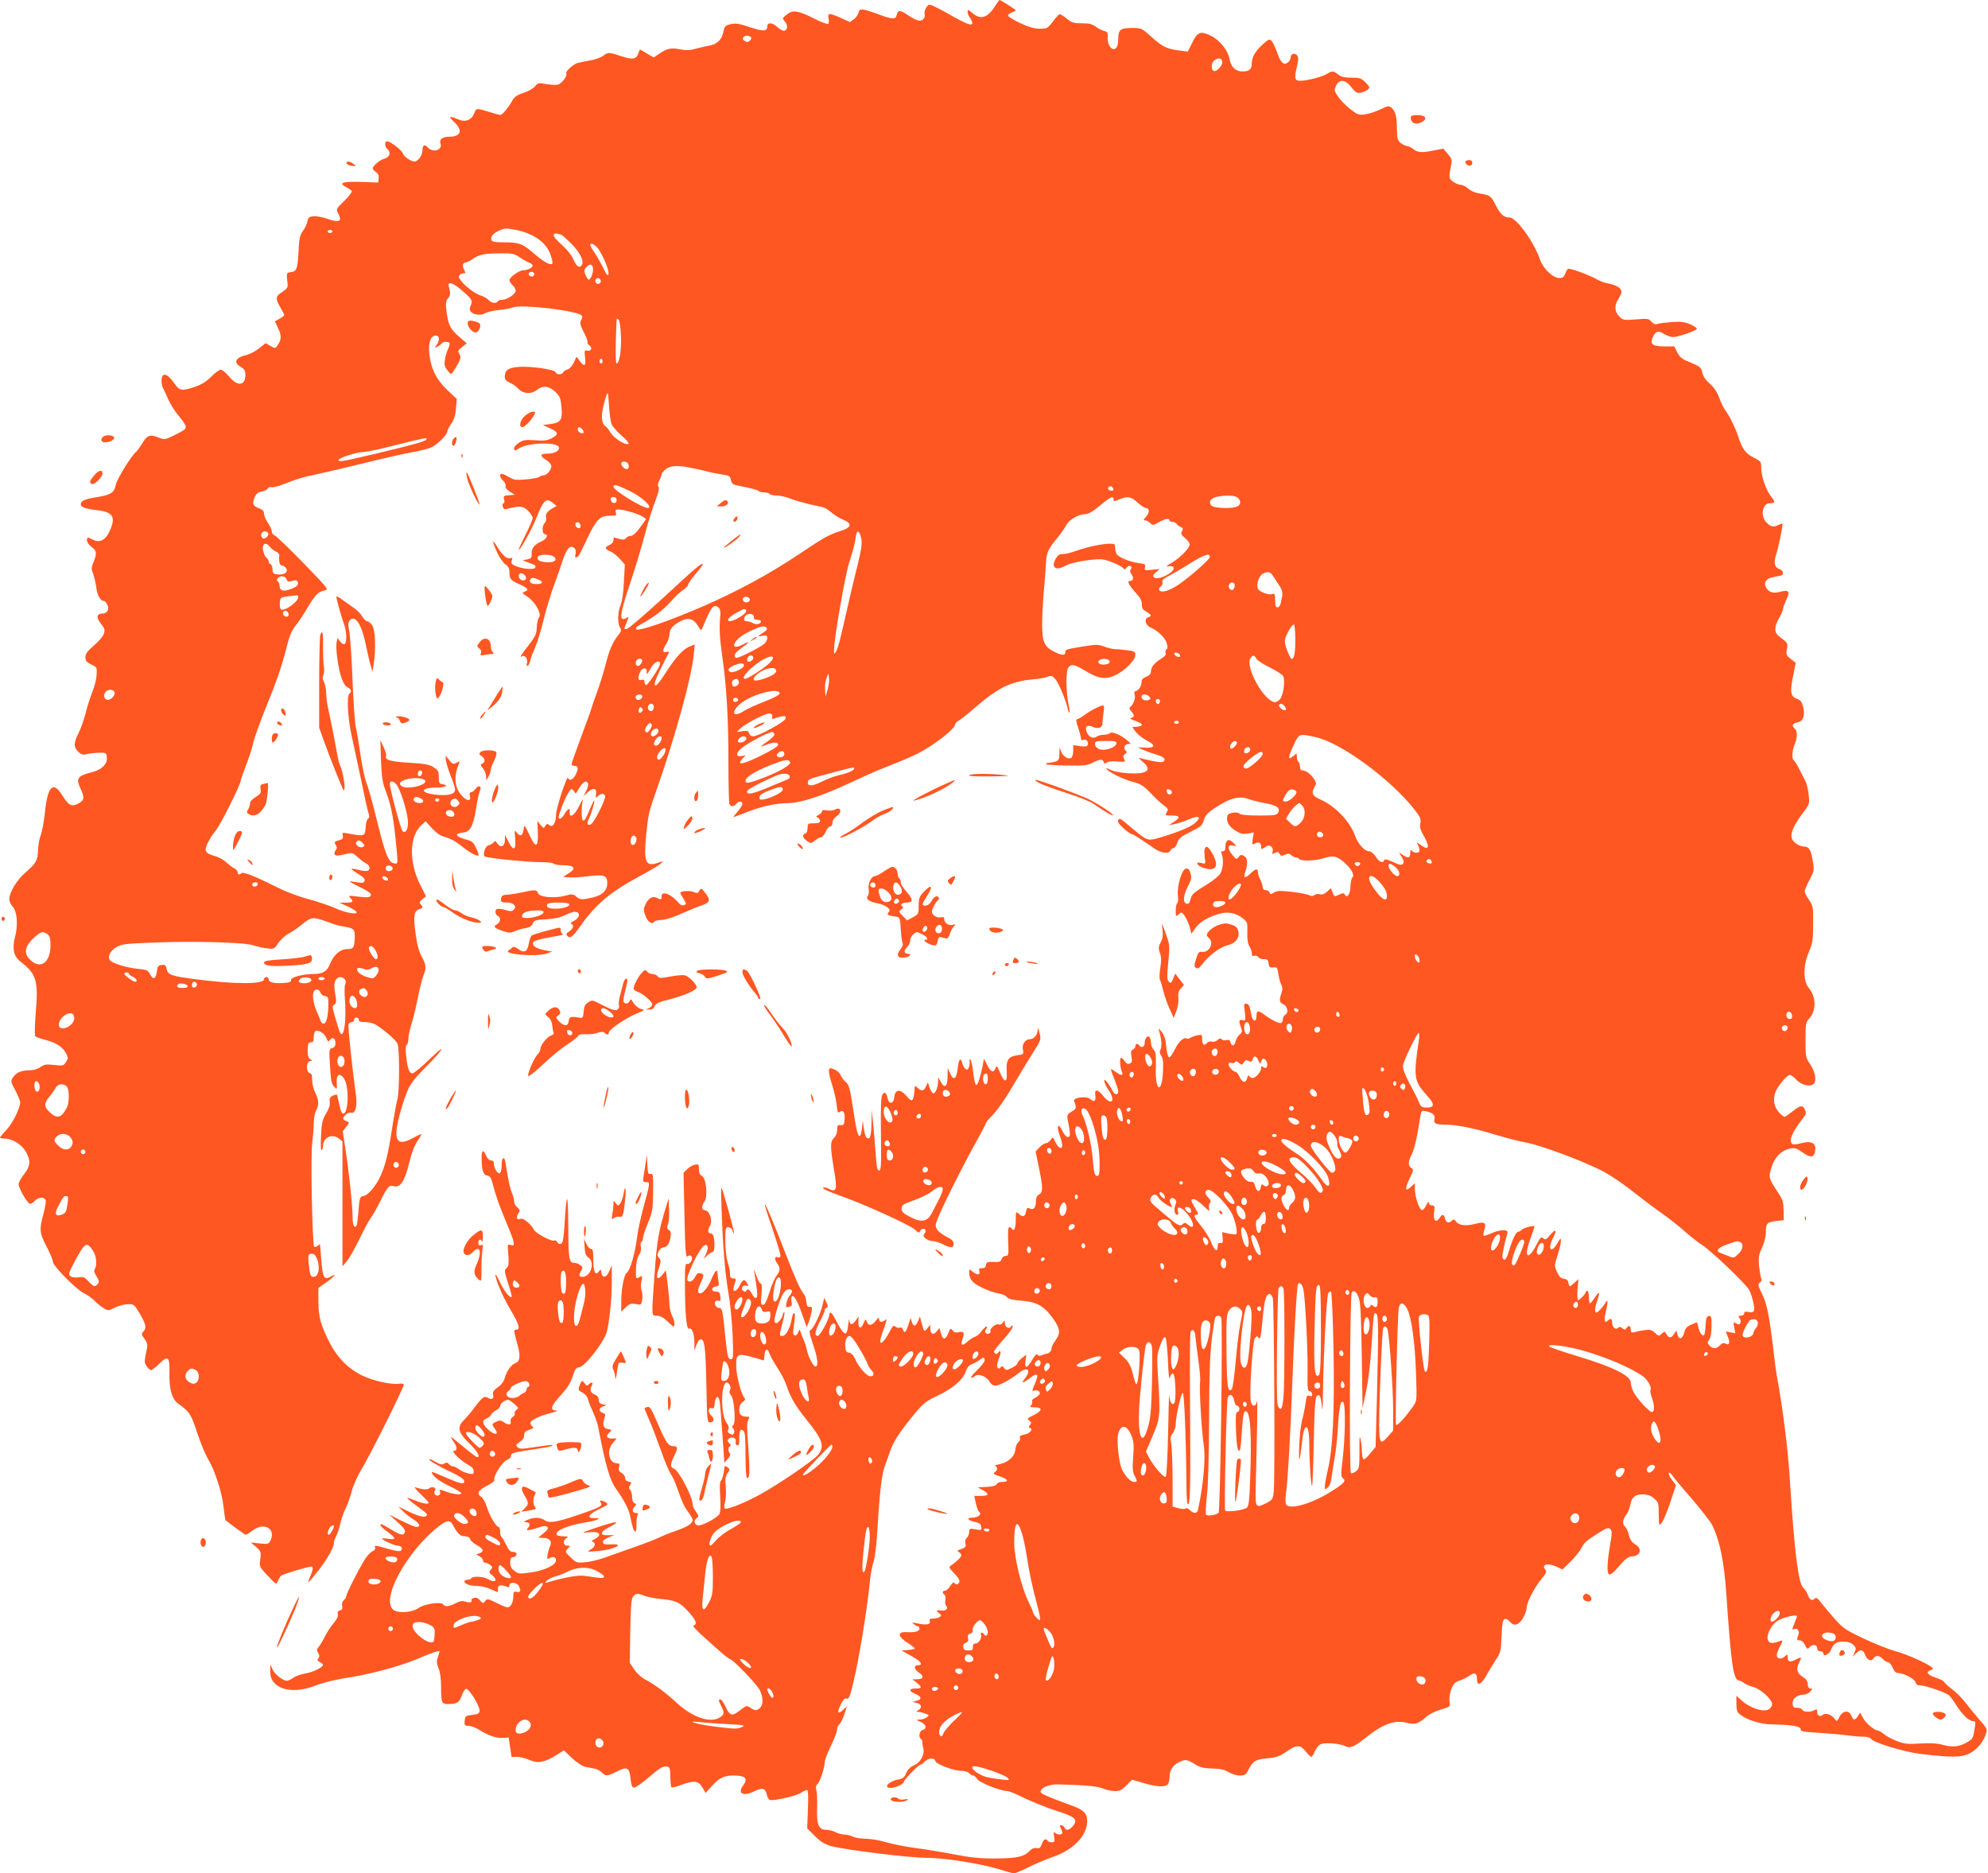 <?xml version="1.0" standalone="no"?>
<!DOCTYPE svg PUBLIC "-//W3C//DTD SVG 20010904//EN"
 "http://www.w3.org/TR/2001/REC-SVG-20010904/DTD/svg10.dtd">
<svg version="1.0" xmlns="http://www.w3.org/2000/svg"
 width="1280pt" height="1206pt" viewBox="0 0 1280 1206"
 preserveAspectRatio="xMidYMid meet">
<g transform="translate(0,1206) scale(0.1,-0.1)"
fill="#ff5722" stroke="none">
<path d="M6409 12024 c-49 -79 -94 -94 -148 -48 -27 23 -31 24 -31 7 0 -10 7
-27 15 -37 8 -11 15 -26 15 -34 0 -22 -37 -8 -152 58 -58 33 -113 60 -122 60
-18 0 -40 -45 -32 -66 3 -8 -2 -20 -10 -28 -17 -18 -44 -10 -102 29 -46 31
-60 31 -68 0 -8 -32 -24 -32 -124 5 -98 36 -118 37 -122 9 -2 -12 -15 -31 -29
-42 l-27 -19 -57 26 c-76 34 -88 34 -80 -3 3 -16 2 -32 -3 -35 -6 -3 -46 12
-89 34 -105 53 -139 58 -178 26 -29 -23 -29 -24 -12 -44 21 -23 19 -55 -4 -60
-8 -1 -28 9 -43 23 -33 31 -66 33 -66 5 0 -33 -25 -34 -115 -4 -69 23 -91 26
-122 18 -34 -8 -38 -13 -46 -51 -10 -50 -42 -80 -96 -88 -20 -3 -57 -12 -82
-19 -35 -10 -60 -11 -97 -4 -60 12 -86 7 -136 -27 l-37 -25 -44 26 -45 26 -10
-26 c-14 -38 -35 -42 -109 -18 -82 27 -85 27 -119 2 -15 -11 -54 -25 -87 -30
-33 -6 -68 -13 -78 -16 -26 -8 -78 -55 -71 -65 10 -16 -29 -68 -55 -74 -14 -3
-48 -1 -76 4 -47 9 -51 8 -70 -15 -11 -13 -44 -32 -74 -42 -44 -14 -58 -24
-75 -54 -25 -44 -62 -88 -75 -88 -5 0 -38 9 -73 20 -81 25 -82 25 -95 -10 -15
-41 -55 -58 -96 -41 -67 27 -73 25 -35 -12 60 -55 47 -97 -28 -97 -45 0 -68
-18 -58 -44 16 -41 -48 -62 -81 -26 -22 25 -35 17 -35 -21 0 -28 -30 -69 -50
-69 -23 0 -69 31 -75 50 -7 23 -80 80 -102 80 -18 0 -17 -35 2 -50 24 -20 14
-53 -19 -61 -31 -9 -76 -46 -76 -63 0 -6 9 -17 21 -24 14 -9 19 -21 17 -40
l-3 -27 -111 4 c-119 3 -147 -6 -95 -34 16 -8 33 -19 36 -25 3 -5 -18 -34 -48
-63 -52 -50 -54 -54 -41 -78 30 -54 10 -65 -67 -38 -30 11 -70 18 -89 17 -29
-3 -35 -7 -41 -34 -3 -17 -16 -44 -29 -61 -19 -26 -24 -48 -28 -130 -5 -113
-12 -130 -49 -135 -29 -3 -30 -5 -21 -78 2 -19 -5 -30 -34 -49 -45 -29 -46
-41 -13 -100 14 -23 25 -46 25 -50 0 -3 -14 -14 -30 -23 l-30 -17 21 -44 c23
-47 21 -76 -5 -112 -14 -19 -15 -19 -45 -2 l-30 18 -45 -35 c-25 -19 -60 -37
-78 -41 -72 -16 -88 -48 -38 -77 24 -14 30 -24 30 -51 0 -71 -51 -77 -104 -12
-21 25 -45 45 -55 45 -9 0 -37 -20 -61 -45 -31 -31 -61 -50 -104 -65 -87 -29
-100 -27 -135 24 -45 65 -81 72 -81 15 0 -16 4 -37 9 -47 6 -9 21 -42 34 -72
13 -30 41 -75 61 -99 56 -67 62 -82 40 -99 -11 -8 -43 -25 -72 -39 -51 -24
-54 -24 -93 -9 -53 22 -72 14 -103 -38 -14 -23 -32 -48 -40 -55 -32 -27 -125
-178 -131 -214 -9 -48 -32 -63 -119 -77 -78 -12 -106 -24 -106 -46 0 -19 30
-30 109 -39 103 -12 120 -47 71 -146 -25 -48 -61 -64 -100 -44 -37 19 -40 19
-40 -5 0 -11 14 -30 31 -42 33 -25 34 -41 8 -105 -11 -28 -11 -38 0 -65 7 -18
17 -59 21 -91 7 -54 27 -86 53 -87 4 0 12 -11 19 -25 13 -28 -3 -55 -32 -55
-38 0 -42 -25 -11 -64 26 -32 28 -41 19 -67 -5 -16 -34 -50 -64 -75 -42 -36
-54 -53 -54 -75 0 -23 7 -32 38 -47 36 -17 37 -19 34 -66 -1 -26 -13 -76 -27
-110 -14 -34 -34 -96 -44 -138 -11 -42 -31 -99 -45 -127 -32 -63 -33 -91 -2
-121 20 -18 31 -21 53 -15 15 4 51 8 78 9 49 1 50 1 53 -31 4 -41 -33 -78 -92
-93 -99 -25 -109 -40 -76 -110 26 -56 23 -73 -20 -95 -40 -20 -59 -10 -99 55
-58 94 -94 60 -111 -104 -6 -59 -18 -127 -27 -150 -9 -22 -17 -66 -18 -96 -2
-69 -12 -87 -79 -145 -57 -48 -106 -129 -106 -174 0 -14 10 -35 22 -48 28 -30
35 -117 15 -194 -20 -76 -9 -125 34 -159 104 -80 117 -122 99 -332 -6 -80 -8
-144 -3 -149 5 -5 35 -16 67 -24 69 -18 110 -45 132 -87 14 -27 14 -32 -1 -55
-16 -24 -20 -25 -76 -19 -51 6 -64 4 -88 -13 -18 -13 -45 -21 -69 -21 -54 0
-87 -14 -108 -45 -16 -25 -16 -28 15 -85 17 -33 31 -67 31 -75 0 -38 -47 -133
-86 -176 -24 -25 -44 -49 -44 -53 0 -3 15 -6 33 -6 47 0 108 -39 134 -85 32
-57 29 -92 -12 -144 -19 -24 -35 -53 -35 -64 0 -27 58 -127 74 -127 7 0 21 9
31 20 22 24 60 26 69 4 3 -8 -3 -47 -14 -87 -28 -101 -26 -125 20 -212 22 -42
40 -85 40 -96 0 -28 144 -174 200 -204 25 -12 56 -35 70 -50 13 -14 39 -35 55
-45 31 -19 32 -19 75 2 23 12 61 22 83 22 38 1 42 -2 73 -54 43 -72 49 -98 29
-120 -16 -17 -15 -21 5 -48 16 -22 21 -38 17 -59 -19 -89 -19 -93 -3 -118 9
-14 22 -25 28 -25 7 0 32 19 55 42 56 55 66 45 64 -65 -2 -100 16 -163 55
-192 76 -55 84 -68 124 -190 22 -66 53 -140 68 -165 43 -69 91 -216 101 -308
5 -46 11 -85 12 -87 21 -19 125 -95 131 -95 5 0 25 12 44 27 77 58 155 10 113
-69 -10 -18 -17 -19 -67 -14 l-57 6 34 -29 c31 -28 33 -32 27 -78 -7 -48 -7
-48 48 -107 55 -58 56 -59 65 -35 5 14 15 30 22 36 13 10 172 58 194 58 14 0
10 -22 -10 -70 -20 -47 -14 -42 55 45 56 70 100 148 100 177 0 10 7 31 16 48
8 16 20 52 26 80 6 27 21 71 34 96 12 25 30 74 39 110 9 36 37 99 65 144 52
85 270 522 270 541 0 6 -12 9 -29 6 -51 -7 -167 18 -239 53 -86 41 -158 112
-206 205 -59 112 -76 172 -76 271 l0 88 43 30 c57 39 84 70 39 44 -45 -26 -54
-11 -63 104 -4 54 -8 100 -9 102 0 2 -7 -2 -15 -9 -9 -7 -18 -10 -22 -6 -12
12 -24 587 -13 664 5 40 10 99 10 130 1 31 7 68 15 82 20 35 18 69 -5 115 -11
22 -20 59 -20 82 0 24 -4 43 -10 43 -31 0 -32 80 -1 80 14 1 14 2 -1 11 -13 7
-17 22 -17 59 1 42 5 50 20 50 15 0 19 7 19 34 0 19 6 36 12 39 22 7 56 -15
69 -44 10 -26 13 -28 24 -13 16 22 35 10 35 -23 0 -17 -7 -27 -21 -30 -21 -6
-21 -9 -14 -117 5 -91 10 -115 26 -131 20 -20 20 -20 17 25 -4 54 21 67 48 25
34 -52 27 -234 -8 -223 -11 4 -16 20 -34 105 -3 19 -7 20 -30 10 -20 -10 -24
-18 -21 -41 3 -20 -5 -44 -24 -75 -23 -39 -28 -60 -32 -144 -3 -58 -2 -95 4
-92 5 4 9 16 9 29 0 53 59 81 101 47 l24 -19 0 -402 0 -402 29 34 c15 18 50
80 78 137 27 57 59 117 72 135 13 17 43 69 66 116 45 90 56 102 81 95 46 -15
74 27 105 154 15 62 34 111 54 139 16 23 26 42 22 42 -4 -1 -31 -14 -61 -30
-111 -60 -127 6 -55 231 36 112 49 132 150 234 111 112 134 156 27 53 -55 -54
-108 -98 -117 -98 -21 0 -32 30 -41 112 -5 44 -3 68 4 72 6 4 11 23 11 42 0
18 9 60 19 91 11 32 29 108 41 168 12 61 28 125 36 144 20 47 18 72 -11 123
-17 31 -30 77 -39 147 -16 112 -10 149 24 158 23 6 25 14 8 32 -11 10 -8 16
11 32 l24 19 -37 73 c-73 144 -71 310 4 382 l30 28 42 -46 c32 -33 55 -49 89
-57 27 -7 67 -29 95 -52 52 -43 100 -71 114 -66 4 2 -2 23 -14 48 -18 38 -27
46 -63 55 -49 12 -75 31 -52 39 8 3 25 6 38 8 39 5 59 45 76 151 8 55 20 107
25 117 15 28 -10 39 -28 12 -8 -12 -21 -22 -28 -22 -10 0 -13 -7 -8 -25 9 -34
-19 -34 -52 2 -47 50 -54 124 -19 207 7 17 6 17 -15 6 -21 -11 -26 -10 -47 16
l-23 29 0 -25 c1 -14 14 -59 30 -100 17 -41 30 -83 30 -92 0 -30 -38 -41 -113
-35 -115 10 -118 47 -4 47 55 0 80 15 35 22 -20 3 -23 9 -23 46 0 37 -4 44
-35 64 -29 17 -57 22 -157 28 -120 7 -157 18 -147 44 3 7 -5 32 -16 57 l-21
44 4 -130 c4 -101 10 -142 26 -185 36 -92 52 -169 67 -310 18 -179 18 -172 -8
-168 -36 5 -57 57 -109 268 -27 110 -58 223 -70 251 -11 29 -29 113 -39 188
-11 75 -24 151 -29 169 -5 18 -15 150 -21 295 -5 144 -15 288 -21 321 -9 49
-8 61 4 74 36 35 76 -29 103 -161 8 -39 20 -94 28 -122 l14 -50 8 50 c15 93
11 218 -9 248 -9 15 -24 27 -32 27 -7 0 -22 13 -31 29 -10 17 -29 38 -43 48
-14 10 -49 36 -78 56 -38 28 -50 33 -47 20 13 -56 35 -133 48 -168 18 -48 21
-121 5 -131 -7 -4 -19 3 -29 16 l-17 23 -6 -29 c-7 -38 10 -166 32 -229 11
-31 25 -54 39 -60 23 -10 29 -30 12 -40 -19 -12 -11 -166 16 -280 13 -60 40
-186 60 -280 19 -93 39 -185 45 -204 9 -25 8 -35 -1 -41 -7 -4 -14 -26 -15
-48 -5 -69 -4 -68 -122 -46 -28 5 -31 4 -26 -15 3 -13 0 -22 -8 -25 -50 -15
-50 -15 -37 -35 9 -15 9 -23 -1 -35 -7 -8 -10 -20 -6 -27 7 -10 23 -9 88 7 23
5 34 1 60 -24 18 -16 42 -35 55 -41 25 -13 29 -39 8 -47 -8 -3 -33 0 -56 6
-23 6 -44 9 -46 7 -3 -3 16 -17 41 -32 31 -18 45 -32 43 -43 -4 -18 -12 -18
-76 -8 -32 5 -28 2 32 -28 81 -40 94 -52 79 -67 -7 -7 -32 -7 -77 -1 -61 8
-65 7 -51 -8 23 -25 19 -30 -27 -31 l-43 0 51 -23 c28 -13 55 -29 59 -36 13
-22 -73 -6 -140 25 -33 15 -108 40 -166 56 -59 15 -145 47 -190 70 -144 72
-233 109 -244 98 -13 -13 -25 -11 -25 6 0 8 -10 19 -23 26 -12 6 -35 24 -52
39 -16 16 -49 33 -71 39 -63 17 -72 33 -46 85 11 24 34 59 50 78 29 32 162
298 162 323 0 6 16 51 35 100 19 48 39 113 46 144 6 31 47 144 91 251 51 122
93 244 114 328 27 108 40 142 68 175 18 23 52 74 75 113 49 83 69 104 110 113
29 6 28 7 -137 178 -92 94 -175 174 -185 177 -9 3 -17 14 -17 24 0 11 -11 36
-25 56 -14 20 -25 47 -25 59 0 17 -9 26 -35 36 -38 13 -43 31 -23 75 7 17 22
28 44 32 18 3 35 12 38 19 2 7 13 11 23 9 10 -3 43 5 73 17 93 36 132 48 215
65 44 9 186 42 315 74 129 32 269 63 310 70 41 7 93 20 115 29 41 18 105 82
105 104 0 7 12 29 26 50 18 27 27 56 30 98 l5 61 -60 56 c-71 67 -107 139
-117 236 -7 70 9 116 42 116 23 0 27 -26 8 -56 -18 -27 -18 -27 3 -15 12 6 25
16 28 21 8 12 42 13 49 1 3 -5 -1 -21 -9 -37 -8 -16 -17 -47 -20 -69 -6 -33
-3 -45 16 -69 21 -27 23 -28 36 -10 8 11 23 36 34 56 16 32 17 41 7 59 -12 18
-10 23 17 45 l30 24 -52 45 c-55 48 -68 75 -79 168 -5 47 -3 61 11 77 16 18
17 32 4 79 -8 31 29 20 81 -25 68 -58 75 -69 61 -101 -8 -18 -9 -29 -1 -38 18
-22 66 -28 92 -12 13 8 52 17 87 21 36 3 80 11 98 18 55 20 407 -22 437 -52 7
-7 7 -17 -2 -30 -10 -17 -8 -29 17 -79 17 -32 27 -61 24 -65 -4 -3 2 -12 12
-20 22 -16 11 -40 -16 -33 -16 4 -17 0 -12 -44 7 -56 -5 -63 -35 -22 l-20 27
-18 -39 c-11 -23 -28 -41 -39 -43 -11 -3 -24 -10 -28 -18 -10 -18 -43 -18 -50
0 -7 18 -159 40 -239 34 -65 -5 -88 -21 -88 -65 0 -16 9 -27 33 -37 17 -7 43
-25 56 -40 30 -32 82 -35 118 -6 38 30 77 26 118 -12 30 -29 35 -41 40 -98 8
-83 -4 -101 -71 -110 l-49 -6 48 -22 c55 -25 56 -39 6 -65 -27 -13 -49 -16
-104 -11 -60 4 -75 2 -102 -15 -18 -11 -33 -28 -33 -36 0 -19 5 -19 34 0 54
35 241 41 254 7 8 -22 -26 -42 -69 -42 -51 0 -56 -14 -14 -40 20 -12 35 -30
35 -41 0 -24 -30 -59 -50 -59 -9 0 -20 -4 -26 -9 -5 -6 -44 -13 -86 -17 -68
-6 -80 -4 -111 15 -19 11 -39 21 -46 21 -18 0 -13 -25 9 -45 11 -10 18 -25 15
-34 -3 -10 7 -23 28 -36 l32 -20 -38 -3 c-34 -3 -37 -5 -31 -28 4 -13 2 -24
-4 -24 -6 0 -8 -9 -5 -21 5 -17 11 -20 32 -14 79 20 99 18 131 -13 16 -17 30
-38 30 -46 0 -9 -20 -57 -45 -106 -25 -49 -45 -93 -45 -97 1 -20 80 121 109
192 52 130 66 143 112 106 l23 -18 -21 -12 c-37 -19 -54 -42 -47 -63 3 -12 -1
-27 -11 -38 -18 -20 -14 -70 5 -70 24 0 7 -32 -23 -45 -45 -19 -67 -46 -64
-80 2 -25 -2 -30 -28 -36 l-30 -6 30 -12 c17 -6 36 -14 43 -16 8 -3 12 -11 9
-18 -5 -16 -77 -11 -124 8 -29 12 -33 18 -28 36 6 17 4 21 -8 16 -22 -8 -52
17 -87 75 -35 59 -32 31 6 -49 14 -28 36 -58 49 -67 18 -12 25 -26 25 -49 0
-43 8 -53 62 -77 57 -25 66 -38 38 -48 -21 -8 -20 -10 17 -34 49 -33 92 -110
74 -132 -7 -9 -14 -37 -15 -64 -1 -41 -8 -58 -46 -107 -56 -73 -67 -90 -51
-81 20 13 41 -14 34 -42 -4 -16 -2 -23 5 -18 6 3 14 20 17 37 4 17 18 54 31
83 13 28 37 107 54 176 17 69 48 172 70 230 21 58 46 129 55 158 16 49 37 82
53 82 22 -1 34 -20 28 -45 -5 -19 -3 -26 5 -23 15 5 16 7 75 131 55 114 78
137 141 137 40 0 44 2 38 20 -5 16 -2 20 17 20 35 0 126 -27 154 -45 l24 -16
-22 -32 c-39 -55 -61 -77 -79 -77 -9 0 -22 -6 -28 -14 -9 -11 -20 -12 -44 -5
-18 5 -33 9 -34 9 -2 0 -3 -8 -3 -18 0 -11 -11 -24 -25 -30 -33 -15 -32 -27 5
-42 17 -7 44 -29 61 -48 l32 -36 -6 -111 c-3 -67 -11 -126 -21 -149 -19 -46
-21 -118 -4 -146 10 -16 9 -24 -10 -47 -38 -48 -58 -95 -82 -188 -12 -49 -38
-131 -56 -181 -19 -51 -34 -95 -34 -98 0 -4 -29 -85 -65 -181 -36 -96 -65
-179 -65 -185 0 -5 9 -10 20 -10 24 0 26 -20 5 -60 -16 -30 -40 -40 -47 -18
-7 21 -78 -196 -78 -238 0 -51 -21 -84 -43 -66 -13 11 -17 10 -26 -5 -10 -17
-12 -16 -31 7 l-20 25 3 -74 c3 -100 -14 -104 -55 -14 -30 63 -33 66 -36 38
-5 -44 -20 -54 -42 -28 -18 23 -18 22 -13 -37 7 -74 -12 -82 -44 -17 l-22 42
0 -33 c-1 -41 -26 -53 -48 -23 -13 19 -17 20 -26 7 -7 -8 -21 -16 -32 -18 -22
-4 -41 -67 -21 -73 33 -11 274 -35 348 -35 48 0 90 -4 93 -10 3 -5 30 -10 59
-10 74 0 89 -20 39 -51 l-38 -24 38 -3 c21 -2 77 1 124 7 104 13 123 6 123
-45 0 -47 -33 -79 -99 -93 -69 -15 -75 -14 -102 8 -21 17 -27 17 -73 4 -69
-18 -166 -8 -173 18 -6 22 -17 23 -103 4 -36 -8 -79 -14 -96 -15 -23 0 -33 -6
-37 -19 -6 -26 0 -31 38 -31 41 0 65 -25 44 -45 -11 -12 -22 -13 -49 -5 -53
15 -70 13 -70 -10 0 -11 7 -23 15 -26 22 -9 18 -42 -6 -55 -26 -13 -17 -23 40
-43 37 -12 48 -13 75 -1 17 8 48 17 69 20 27 4 40 13 47 29 8 21 16 24 87 28
53 3 91 12 120 26 23 12 51 22 62 22 41 0 37 -39 -7 -60 -16 -7 -22 -15 -14
-17 20 -7 14 -31 -13 -49 -19 -12 -22 -18 -12 -29 18 -19 33 -9 84 64 101 142
193 219 383 321 63 34 124 70 134 80 19 18 18 18 -20 5 -77 -26 -90 5 -74 175
13 133 17 152 64 285 125 358 229 733 243 883 l6 63 -29 -11 c-44 -17 -89 -65
-156 -168 -42 -65 -63 -91 -71 -83 -9 9 16 68 91 213 2 3 -6 4 -17 1 -27 -7
-27 13 -1 52 11 17 20 44 20 61 0 33 24 61 77 88 45 22 80 12 106 -32 19 -31
22 -33 29 -16 57 139 72 159 104 133 13 -11 15 -26 9 -88 -4 -54 0 -117 14
-216 29 -199 41 -401 41 -692 0 -138 3 -258 6 -267 8 -20 28 -21 44 -1 16 19
40 19 40 0 0 -8 -14 -30 -31 -50 -17 -19 -29 -35 -26 -35 3 0 45 16 94 35 91
35 185 55 259 55 75 0 217 46 379 122 88 41 192 88 230 102 119 47 188 76 230
98 105 55 235 157 235 185 0 7 10 18 23 24 12 7 56 41 97 77 156 136 239 176
385 189 33 2 73 10 89 16 26 9 31 8 51 -15 22 -26 68 -136 80 -192 3 -15 8
-26 11 -24 2 3 0 27 -6 54 -17 75 -18 218 -1 237 20 25 38 21 115 -25 81 -49
127 -54 191 -23 58 28 125 96 125 127 0 23 -5 26 -52 32 -29 4 -64 7 -78 7
-14 0 -45 7 -69 16 -37 14 -53 15 -120 4 -121 -19 -131 -22 -131 -36 0 -25
-18 -26 -66 -4 -69 33 -84 64 -84 179 0 52 5 149 11 215 6 66 12 148 14 182 3
66 12 86 75 163 21 25 45 60 54 77 18 37 80 73 123 73 20 0 49 17 95 55 68 57
88 66 88 40 0 -14 4 -14 36 0 54 22 76 19 118 -20 21 -19 45 -35 53 -35 25 0
26 -30 3 -56 -19 -19 -20 -24 -7 -24 8 0 23 -8 33 -17 16 -16 19 -16 55 5 40
23 69 28 69 12 0 -5 9 -10 20 -10 10 0 23 -6 27 -13 4 -8 16 -16 26 -20 14 -5
16 -11 8 -26 -9 -16 -6 -24 19 -45 17 -13 30 -32 30 -40 0 -24 -59 -85 -114
-118 -36 -21 -43 -28 -24 -24 15 4 30 1 34 -5 17 -28 -97 -89 -125 -66 -11 9
-9 15 12 33 l24 21 -50 -5 c-47 -5 -50 -4 -45 16 5 19 0 22 -41 27 -51 7 -117
32 -137 53 -8 7 -14 27 -14 43 0 26 -3 29 -32 29 -49 0 -146 -20 -218 -46 -36
-13 -76 -22 -89 -21 -18 1 -29 -6 -43 -29 -34 -58 0 -82 64 -45 32 19 153 41
225 41 36 0 136 -41 148 -61 5 -6 11 -4 19 7 8 10 18 14 25 10 8 -5 9 -12 2
-20 -7 -9 -6 -19 5 -34 16 -24 11 -42 -12 -42 -20 0 -5 -28 43 -81 26 -28 36
-49 35 -70 -1 -24 6 -34 29 -47 34 -20 36 -28 10 -37 -26 -8 -16 -50 16 -64
49 -22 92 -63 104 -98 8 -27 8 -37 0 -42 -6 -4 -9 -15 -6 -24 5 -11 -5 -23
-34 -41 -42 -27 -61 -52 -61 -83 0 -11 -12 -23 -30 -30 -22 -8 -30 -18 -30
-36 0 -25 -23 -57 -41 -57 -5 0 -7 -11 -3 -24 6 -24 -10 -65 -30 -78 -7 -4 -4
-13 7 -26 22 -24 22 -40 0 -44 -12 -3 -2 -9 25 -18 52 -18 58 -34 15 -38 l-33
-3 23 -31 c12 -16 44 -41 70 -55 60 -30 57 -49 -9 -46 l-49 2 30 -14 c17 -8
54 -22 82 -30 56 -17 72 -30 55 -47 -9 -9 -48 -4 -142 19 -24 6 -23 5 8 -21
63 -54 30 -81 -92 -74 -50 3 -94 11 -115 22 -18 10 -30 13 -27 7 14 -21 100
-65 165 -83 57 -15 73 -25 121 -75 30 -32 69 -68 85 -79 27 -20 29 -24 17 -43
-12 -20 -10 -21 33 -21 53 0 57 -13 13 -41 l-33 -21 37 7 c21 3 62 17 92 30
67 30 87 16 37 -26 -32 -26 -116 -60 -233 -94 -67 -19 -74 -16 -158 54 -92 77
-90 77 -100 61 -6 -10 4 -25 33 -51 23 -21 47 -38 53 -39 11 0 36 -16 148 -93
43 -30 93 -36 102 -12 4 8 12 15 19 15 8 0 19 15 25 34 9 29 23 40 85 71 67
33 76 41 86 75 9 29 24 47 63 73 103 70 165 87 231 61 17 -6 61 -17 98 -24 78
-14 102 -31 87 -61 -10 -17 -22 -19 -123 -19 -67 0 -117 4 -124 11 -17 17 -77
7 -81 -14 -7 -36 8 -65 49 -92 35 -22 48 -26 82 -21 l40 7 -7 -41 c-6 -39 -5
-40 14 -30 25 13 40 5 40 -21 0 -18 1 -19 25 -3 20 13 28 14 40 4 9 -8 13 -21
9 -32 -5 -17 -3 -18 15 -9 16 9 22 8 30 -6 8 -14 13 -15 35 -5 20 9 28 8 40
-3 8 -8 21 -15 30 -15 8 0 18 -4 21 -10 10 -15 109 -12 161 6 56 19 83 13 129
-28 46 -40 68 -81 53 -96 -7 -7 -12 -32 -13 -57 -1 -50 -20 -80 -35 -55 -7 11
-13 12 -35 2 -34 -16 -34 -16 -46 14 l-10 27 -24 -23 c-16 -15 -31 -21 -46
-17 -13 4 -29 1 -36 -5 -10 -8 -20 -8 -36 0 -12 6 -62 15 -112 21 -74 8 -94 7
-113 -5 -20 -13 -23 -13 -28 1 -3 8 -15 15 -25 15 -12 0 -19 7 -19 19 0 10 -7
32 -15 47 -8 16 -15 36 -15 45 0 30 -14 29 -47 -3 -38 -37 -50 -32 -34 13 17
50 14 87 -10 99 -17 9 -23 8 -34 -7 -14 -17 -16 -16 -39 12 -34 41 -34 69 0
62 l25 -4 -22 23 c-27 29 -49 17 -49 -27 0 -20 -5 -29 -16 -29 -12 0 -14 -5
-8 -17 14 -31 9 -98 -9 -127 -10 -15 -46 -45 -80 -66 -96 -59 -105 -68 -112
-100 -5 -22 -12 -30 -23 -28 -27 5 -25 50 5 109 24 46 27 59 18 87 -7 25 -14
32 -30 30 -26 -4 -58 -114 -51 -175 3 -23 1 -45 -4 -48 -6 -3 -10 -25 -10 -47
0 -40 1 -41 19 -24 18 16 20 16 39 -11 11 -16 25 -48 32 -71 l11 -43 28 39
c29 40 84 71 159 91 51 14 103 2 146 -32 27 -22 29 -28 27 -91 -1 -46 4 -74
14 -89 8 -12 15 -32 15 -44 0 -16 4 -21 16 -16 9 3 20 0 25 -8 4 -8 21 -14 36
-14 23 0 29 -5 31 -28 3 -23 8 -27 30 -25 24 3 27 -1 33 -43 4 -26 12 -56 19
-68 8 -17 9 -31 1 -53 -16 -46 -14 -62 12 -73 27 -12 35 -55 13 -67 -9 -5 -16
-18 -16 -28 0 -10 -4 -22 -10 -25 -11 -7 -61 17 -107 51 -42 32 -53 30 -53 -6
0 -29 -13 -40 -25 -20 -3 5 -9 29 -13 52 -5 30 -13 44 -26 46 -17 4 -18 -1
-11 -53 6 -55 6 -58 -14 -52 -24 6 -27 -7 -10 -49 8 -24 7 -31 -9 -44 -11 -8
-22 -27 -26 -42 -7 -33 -26 -37 -33 -8 -4 15 -11 18 -28 14 -13 -3 -26 0 -30
6 -5 8 -12 7 -25 -5 -11 -10 -26 -14 -38 -11 -11 4 -24 0 -32 -9 -17 -21 -30
-10 -30 26 0 29 -1 30 -32 24 -18 -4 -38 -12 -45 -17 -7 -5 -17 -7 -22 -4 -19
12 -52 -19 -78 -72 -14 -29 -30 -51 -36 -49 -7 2 -15 33 -18 69 -4 47 -12 73
-29 94 -22 28 -23 28 -16 4 15 -53 18 -98 8 -116 -7 -13 -6 -24 5 -41 12 -18
14 -42 11 -104 -9 -151 -52 -120 -46 34 2 77 0 95 -14 110 -10 9 -18 30 -18
46 0 17 -5 33 -11 37 -14 8 -29 -14 -29 -43 0 -23 -23 -32 -35 -13 -9 15 -25
12 -25 -5 0 -9 -7 -18 -16 -22 -12 -4 -14 -14 -9 -44 6 -32 3 -40 -11 -46 -12
-4 -22 0 -32 15 -8 12 -19 22 -24 22 -11 0 -6 -64 6 -92 11 -24 -9 -23 -41 2
-15 11 -28 19 -30 17 -1 -2 8 -31 22 -65 14 -34 25 -68 25 -76 0 -29 -21 -27
-38 4 -9 18 -25 42 -34 54 -30 37 -21 -6 11 -54 47 -70 16 -100 -36 -35 -35
44 -57 46 -51 5 6 -37 -7 -48 -31 -26 -25 23 -115 11 -105 -13 17 -42 15 -49
-16 -67 -27 -16 -31 -23 -26 -49 19 -94 19 -115 2 -115 -9 0 -24 16 -33 35
-30 63 -44 41 -18 -30 8 -22 14 -48 15 -57 0 -31 -26 -19 -44 18 -17 37 -17
37 -32 15 -8 -11 -22 -21 -31 -21 -9 0 -27 -12 -40 -26 l-25 -27 21 -103 c27
-131 27 -160 1 -174 -14 -7 -20 -21 -20 -43 0 -41 -16 -60 -40 -47 -15 8 -19
4 -24 -20 -6 -34 -21 -38 -48 -13 -17 15 -18 14 -18 -40 0 -53 -11 -79 -25
-57 -3 5 -11 10 -17 10 -7 0 -9 -32 -7 -92 4 -88 3 -93 -16 -93 -11 0 -22 -9
-26 -20 -4 -17 -13 -20 -51 -19 -41 1 -47 -1 -50 -20 -2 -15 -10 -21 -26 -20
-17 0 -21 -4 -17 -17 9 -27 -10 -31 -39 -8 -26 20 -26 20 -26 0 0 -45 19 -69
80 -99 34 -17 81 -34 106 -38 24 -3 50 -14 57 -24 9 -12 32 -18 88 -23 102 -7
148 -32 204 -108 52 -71 56 -100 20 -149 -14 -19 -25 -42 -25 -51 0 -18 -16
-33 -35 -34 -5 -1 -18 -5 -29 -10 -11 -5 -21 -4 -26 4 -5 8 -16 -3 -34 -33
-34 -58 -50 -60 -43 -6 l5 40 -28 -23 c-16 -12 -29 -27 -29 -34 -1 -7 -17 -20
-37 -29 -35 -17 -37 -17 -49 0 -8 11 -15 13 -20 7 -10 -17 -25 -13 -25 8 0 10
7 35 15 55 14 32 6 52 -10 26 -7 -12 -25 -4 -25 10 0 5 27 39 60 76 33 36 60
73 60 83 0 13 -2 13 -9 2 -13 -20 -41 -6 -41 21 0 21 -1 21 -13 3 -8 -10 -19
-15 -26 -11 -14 9 -59 -25 -54 -41 6 -16 -17 -27 -29 -15 -8 8 -7 16 2 27 7 9
8 15 2 15 -6 0 -20 -13 -32 -29 -11 -17 -31 -33 -43 -37 -12 -3 -34 -18 -49
-32 -33 -31 -46 -22 -30 20 14 39 8 50 -25 42 -19 -5 -30 -2 -39 11 -13 17
-15 15 -29 -19 -18 -44 -36 -43 -47 3 l-9 32 -18 -22 c-21 -26 -41 -18 -41 18
l0 25 -19 -23 c-21 -26 -20 -27 -39 41 l-9 35 -11 -27 c-16 -38 -29 -42 -40
-11 l-9 28 -13 -40 c-16 -51 -26 -62 -35 -37 -4 13 -12 19 -21 15 -8 -3 -21 0
-29 7 -11 9 -17 5 -31 -22 -49 -96 -86 -113 -55 -25 31 85 35 104 20 89 -19
-17 -39 -15 -39 6 -1 13 -5 11 -21 -10 -25 -33 -47 -36 -58 -7 -7 20 -8 20
-21 -10 -16 -40 -36 -34 -33 10 l1 34 -20 -28 c-22 -30 -37 -28 -40 6 -1 12
-4 -3 -7 -33 -9 -82 -25 -73 -88 47 -17 34 -33 43 -33 21 0 -28 -60 -138 -75
-138 -23 0 -18 32 15 95 17 31 30 63 30 70 0 7 6 15 12 17 10 4 10 11 -1 34
l-14 29 -12 -50 c-14 -59 -59 -151 -77 -158 -10 -3 -6 -23 14 -83 31 -89 39
-145 21 -151 -14 -5 -47 56 -58 107 -4 19 -13 48 -21 65 -7 16 -16 39 -19 50
-7 19 -7 19 -16 -3 -5 -13 -15 -22 -21 -19 -14 4 -14 12 -2 96 8 60 -9 67 -19
7 -9 -55 -37 -106 -58 -106 -23 0 -23 -2 0 87 11 40 15 70 10 67 -5 -3 -9 -11
-9 -18 0 -8 -9 -24 -19 -37 -14 -17 -23 -21 -31 -13 -8 8 -3 34 16 95 29 91
47 119 76 119 22 0 23 -17 3 -40 -8 -9 -18 -30 -21 -48 -6 -28 -4 -30 16 -25
18 5 21 11 16 34 -3 16 -1 31 4 34 13 8 35 -30 66 -119 l28 -80 12 30 c7 16
15 46 19 66 6 31 4 36 -12 35 -14 -2 -19 6 -21 33 -2 19 -9 42 -17 50 -22 26
-53 95 -116 257 -73 190 -130 325 -135 320 -2 -2 21 -76 52 -165 30 -89 53
-166 49 -171 -3 -6 -12 -8 -20 -4 -19 7 -19 -16 0 -41 20 -27 19 -49 -6 -80
-11 -14 -32 -62 -45 -106 -18 -57 -29 -80 -41 -80 -14 0 -15 10 -10 70 4 48 2
69 -5 67 -6 -1 -19 23 -29 53 -10 30 -17 44 -14 30 21 -125 25 -164 16 -173
-7 -7 -16 0 -28 21 -19 34 -28 39 -38 22 -5 -8 -11 -7 -21 1 -18 15 0 41 23
32 13 -5 13 -3 4 15 -16 31 -29 27 -48 -13 -19 -41 -49 -49 -39 -11 3 13 9 31
12 40 4 12 0 16 -15 16 -17 0 -21 6 -21 33 0 17 -7 50 -15 72 -8 23 -14 78
-15 133 0 84 2 92 19 92 11 0 23 -9 26 -21 4 -11 9 -19 11 -17 3 4 -35 149
-70 263 -15 48 -15 44 -10 -110 8 -241 22 -411 44 -537 11 -62 23 -184 27
-271 5 -141 5 -157 -10 -157 -20 0 -23 15 -37 145 -17 171 -20 185 -40 185
-19 0 -34 26 -24 42 3 5 13 7 21 4 11 -5 14 1 11 26 -2 27 -7 33 -28 33 -32 0
-34 29 -1 33 20 3 22 8 17 34 -3 17 -6 39 -6 49 0 34 -16 20 -39 -35 -25 -62
-66 -105 -82 -89 -8 8 -5 24 10 58 26 58 26 61 1 68 -15 4 -24 -2 -35 -24 -15
-27 -34 -37 -48 -23 -17 17 79 217 110 228 22 9 26 -20 9 -56 l-16 -32 23 22
c13 12 29 22 35 22 7 0 12 17 12 44 0 54 -8 76 -26 76 -17 0 -18 24 -3 48 19
30 -1 96 -29 100 -26 4 -28 23 -6 57 23 35 11 150 -17 165 -13 7 -19 21 -19
44 0 30 -2 33 -26 28 -14 -2 -36 -15 -50 -29 l-23 -23 6 -275 c5 -232 8 -273
20 -263 10 8 17 8 24 1 15 -15 -8 -56 -27 -49 -12 4 -14 -17 -14 -127 0 -189
10 -297 26 -290 19 7 34 -30 35 -89 l0 -53 12 34 c7 19 17 36 24 38 29 10 36
-43 41 -289 4 -232 6 -246 23 -245 28 2 31 24 7 46 -22 22 -18 54 6 45 11 -4
15 4 18 32 4 45 23 56 31 17 3 -15 11 -112 18 -214 l13 -186 22 26 c14 16 19
30 13 35 -13 14 -11 46 3 46 6 0 4 8 -6 19 -14 15 -14 20 -3 30 20 16 50 3 44
-20 -3 -10 1 -20 9 -23 11 -4 14 6 14 43 0 53 7 66 27 50 10 -9 13 -47 13
-155 0 -78 4 -145 9 -148 18 -11 20 43 9 197 -10 124 -9 162 0 178 10 16 9 19
-7 19 -38 0 -51 11 -51 46 0 22 7 38 22 48 17 12 19 18 9 30 -20 23 -51 147
-51 201 0 83 7 86 127 52 l52 -15 3 34 c4 44 20 48 33 9 6 -17 29 -58 52 -93
23 -34 49 -85 58 -114 24 -73 57 -130 127 -216 107 -132 120 -174 73 -230 -31
-37 -258 -191 -375 -255 -105 -57 -217 -100 -225 -87 -3 5 -2 25 4 44 5 20 7
62 4 95 -5 47 -2 66 11 87 17 24 17 26 -1 39 -17 13 -18 10 -23 -31 -3 -24
-11 -49 -18 -56 -8 -8 -9 -39 -5 -103 4 -59 2 -98 -5 -112 -13 -23 -105 -73
-134 -73 -26 0 -35 30 -14 46 17 12 17 14 -3 42 -12 17 -21 37 -21 46 0 50
-90 222 -122 232 -23 7 -23 30 2 79 26 51 25 65 -3 65 -34 0 -48 20 -102 146
-40 93 -51 111 -66 107 -11 -3 -19 -7 -19 -10 0 -3 13 -35 29 -72 17 -36 50
-124 75 -194 24 -69 53 -139 64 -154 10 -16 26 -48 35 -73 40 -113 49 -133 77
-172 16 -22 30 -46 30 -53 0 -22 -36 -45 -106 -69 -38 -13 -88 -33 -110 -44
-22 -11 -92 -38 -155 -60 -63 -22 -148 -52 -189 -67 -41 -15 -100 -30 -131
-32 -55 -5 -59 -4 -95 31 -36 35 -37 37 -19 56 18 19 17 20 -3 20 -27 0 -30
34 -4 49 14 8 10 10 -20 11 -20 0 -39 4 -43 9 -15 26 67 61 188 81 71 11 109
29 57 27 -56 -3 -43 24 28 58 58 28 61 31 42 43 -28 17 -46 16 -31 -2 16 -19
-9 -32 -151 -80 -141 -47 -181 -53 -212 -32 -30 19 -70 20 -111 1 -27 -12 -28
-13 -7 -14 24 -1 29 -20 10 -39 -17 -17 10 -16 68 4 35 12 49 13 58 4 8 -8 2
-19 -24 -40 l-35 -29 31 -1 c41 0 61 -23 46 -53 -6 -12 -13 -37 -16 -55 -5
-30 -4 -32 14 -22 23 12 40 6 40 -15 0 -29 -73 -65 -158 -77 -77 -11 -83 -11
-109 9 -21 15 -28 29 -28 54 0 24 5 34 15 34 17 0 31 15 24 27 -3 4 -14 8 -25
8 -13 0 -26 14 -40 45 -12 25 -25 48 -30 51 -5 3 -9 18 -9 35 0 16 -4 29 -9
29 -16 0 -61 75 -76 128 -9 29 -25 58 -35 65 -34 20 -23 42 35 72 30 15 52 32
48 37 -11 18 50 117 80 129 15 6 27 17 27 25 0 20 10 23 122 40 117 17 151 24
144 31 -2 3 -50 -3 -107 -12 -90 -14 -104 -14 -117 -1 -13 13 -11 17 14 33 19
12 29 26 29 43 0 19 7 27 33 36 29 9 31 12 18 23 -8 7 -13 18 -10 25 7 17 66
44 135 61 30 7 44 13 31 14 -43 2 -36 29 27 97 44 49 65 81 78 123 15 46 22
57 43 59 37 5 161 165 177 228 18 72 33 221 32 331 l0 98 -16 -38 c-17 -43
-46 -47 -51 -9 -3 22 -4 23 -18 5 -21 -28 -34 0 -34 80 0 53 -3 67 -15 67 -8
0 -22 15 -30 33 l-15 32 4 -53 c2 -40 8 -57 25 -68 44 -31 15 -124 -39 -124
-23 0 -25 12 -7 41 10 17 9 22 -7 35 -11 8 -27 14 -36 14 -37 0 -40 19 -41
239 -2 226 -11 229 -24 8 -6 -91 -11 -120 -23 -124 -8 -4 -19 1 -24 11 -5 9
-14 14 -19 10 -15 -9 -118 45 -131 69 -18 35 -68 77 -83 71 -26 -10 -36 6 -19
31 14 22 14 25 -5 42 -12 9 -21 27 -21 39 0 12 -6 37 -14 55 -13 30 -20 67
-42 197 -7 43 -24 31 -24 -16 0 -54 -13 -70 -34 -41 -9 13 -16 34 -16 46 0 16
-6 23 -19 23 -11 0 -23 12 -31 30 -19 45 -30 36 -29 -22 1 -75 11 -102 37
-106 16 -3 24 -14 32 -45 21 -82 43 -144 91 -259 56 -134 59 -153 27 -143 -21
7 -21 6 -15 -63 4 -55 2 -73 -9 -83 -19 -15 -18 -22 10 -109 14 -41 23 -77 20
-79 -10 -10 -49 39 -75 94 -15 33 -28 55 -29 49 -1 -29 48 -144 96 -224 55
-92 67 -130 38 -130 -18 0 -17 -4 10 -104 18 -66 13 -102 -15 -111 -26 -9 -57
-51 -69 -95 -7 -25 -22 -45 -45 -61 -27 -19 -34 -29 -30 -46 7 -28 -9 -37 -35
-21 -23 14 -36 3 -100 -83 -14 -18 -37 -45 -52 -60 -47 -46 -39 -81 32 -149
53 -51 76 -90 52 -90 -5 0 -44 29 -87 65 -43 36 -80 65 -82 65 -2 0 5 -13 16
-29 26 -36 27 -61 4 -61 -22 -1 46 -66 95 -92 21 -11 32 -25 32 -39 0 -19 -4
-21 -32 -15 -18 3 -45 15 -60 26 -15 11 -34 20 -41 20 -8 0 -20 7 -27 15 -9
11 -16 12 -30 3 -14 -9 -25 -7 -55 11 -21 12 -40 20 -42 17 -6 -6 63 -46 152
-88 42 -20 71 -40 73 -50 5 -27 -20 -22 -119 21 -49 22 -89 38 -89 35 0 -22
42 -56 110 -89 44 -21 80 -43 80 -47 0 -13 -44 -9 -90 7 -53 19 -53 19 -46 0
7 -20 -23 -33 -34 -14 -5 7 -5 18 1 25 13 16 -19 28 -37 13 -13 -11 -43 -9
-89 6 -11 4 3 -15 33 -43 28 -27 52 -52 52 -55 0 -13 -38 -7 -86 13 -26 11
-49 19 -51 17 -2 -2 17 -19 42 -38 91 -67 91 -67 79 -78 -12 -13 -60 1 -135
39 l-44 22 25 -26 c13 -15 44 -39 67 -54 45 -28 56 -52 25 -52 -10 0 -53 18
-97 40 l-80 40 54 -48 c39 -35 53 -54 48 -65 -9 -25 -26 -21 -91 18 -64 38
-66 39 -66 26 0 -6 20 -24 45 -42 56 -40 57 -54 5 -45 -22 3 -40 4 -40 1 0 -9
79 -45 99 -45 24 0 37 -18 23 -32 -6 -6 -29 -4 -68 7 -104 29 -105 29 -99 13
4 -9 -4 -19 -18 -25 -14 -7 -36 -31 -50 -55 -48 -80 -117 -217 -117 -232 0 -7
-7 -19 -16 -27 -9 -8 -14 -22 -11 -37 3 -18 0 -26 -14 -29 -14 -4 -18 -11 -14
-24 4 -13 -5 -32 -27 -58 -19 -22 -44 -61 -57 -88 -13 -26 -31 -56 -40 -66
-12 -15 -13 -22 -2 -38 9 -15 9 -24 1 -34 -9 -11 -7 -16 9 -25 12 -6 21 -14
21 -18 -1 -16 -70 -49 -114 -55 -26 -4 -60 -16 -76 -27 -15 -11 -34 -20 -42
-20 -27 0 -79 41 -93 73 l-14 32 -1 -46 c-1 -111 136 -152 294 -89 44 17 121
36 183 46 152 22 357 76 471 125 96 41 142 56 142 47 0 -3 -5 -19 -11 -37 -9
-25 -8 -40 5 -71 10 -25 16 -70 16 -119 0 -100 4 -111 44 -111 58 0 74 10 89
54 7 22 20 42 28 44 19 3 91 -115 87 -143 -2 -16 -13 -21 -48 -25 -42 -5 -45
-7 -48 -37 -3 -30 -1 -33 25 -33 16 0 49 -13 74 -29 58 -36 107 -52 150 -49
l34 3 9 -62 10 -63 35 0 c20 0 56 -9 80 -20 53 -24 99 -16 174 32 l48 30 52
-50 c32 -29 66 -52 85 -56 18 -3 45 -9 61 -12 16 -3 37 -14 47 -25 23 -25 35
-24 96 7 66 34 81 26 88 -47 4 -39 9 -55 21 -57 9 -2 53 29 98 68 65 56 89 70
109 68 26 -3 27 -6 28 -66 1 -35 4 -65 7 -68 3 -3 31 3 62 15 84 31 111 28
137 -15 l21 -36 42 46 c48 52 78 66 140 66 75 0 93 -20 60 -64 -40 -53 2 -73
75 -36 47 24 69 18 77 -22 3 -16 12 -32 19 -35 23 -9 174 26 204 47 17 12 34
19 39 16 4 -3 6 -60 3 -126 l-5 -120 49 -49 c37 -37 63 -53 104 -65 84 -24
506 -76 617 -76 115 0 351 -38 468 -74 44 -14 86 -26 94 -26 7 0 48 17 90 38
42 21 114 52 160 68 134 46 221 137 221 232 0 47 -23 71 -98 98 -161 59 -202
77 -202 89 0 27 53 49 115 48 175 -5 253 -12 287 -27 21 -9 55 -16 77 -16 32
0 45 7 74 37 l36 36 73 -21 c81 -25 138 -28 156 -10 7 7 12 28 12 48 0 42 20
75 60 95 40 21 54 19 102 -11 34 -22 56 -27 113 -29 53 -1 79 -7 105 -23 20
-12 51 -22 72 -22 33 0 40 4 57 38 28 55 45 66 122 73 56 5 77 12 121 42 67
46 89 47 125 2 15 -19 32 -35 36 -35 4 0 15 16 22 35 8 19 25 40 37 46 24 13
127 6 159 -12 31 -16 58 -5 128 51 113 91 188 119 266 100 58 -14 75 -9 131
40 17 15 59 35 92 45 60 18 60 18 55 52 -3 20 1 51 11 78 14 36 24 46 54 56
20 7 49 21 64 32 32 24 48 16 48 -24 0 -44 25 -36 56 18 15 27 43 73 62 103
35 52 36 60 40 158 3 81 8 105 20 109 9 4 22 -3 33 -16 27 -33 59 -24 86 24
12 22 23 52 23 66 0 34 50 130 97 187 28 34 33 46 23 57 -29 34 17 46 75 18
l35 -17 51 50 c28 27 59 66 70 86 20 39 30 48 119 104 46 29 56 32 68 20 12
-12 12 -28 -2 -107 -18 -106 -21 -175 -6 -184 6 -4 23 7 38 23 15 17 40 44 55
61 16 17 37 31 48 31 60 0 78 48 29 77 -22 13 -34 30 -42 60 -5 23 -16 48 -24
54 -20 16 -17 47 6 76 11 14 22 41 26 62 10 53 30 71 80 71 31 0 51 -7 73 -26
30 -25 31 -29 31 -102 1 -77 1 -77 20 -54 10 12 35 72 55 132 l36 109 -27 36
c-15 20 -23 39 -19 43 4 4 12 -2 19 -12 6 -10 62 -78 125 -150 62 -72 122
-149 133 -170 50 -98 79 -238 93 -446 31 -452 45 -552 80 -558 11 -2 27 -10
35 -17 8 -7 34 -18 58 -25 48 -12 122 -80 122 -111 0 -10 -9 -24 -20 -32 -33
-23 -125 7 -182 61 l-28 26 0 -51 c0 -43 4 -55 26 -72 44 -34 130 -61 202 -62
126 -2 187 -12 186 -31 -1 -14 15 -17 115 -23 64 -4 145 -11 181 -16 36 -5 84
-9 107 -9 25 0 45 -6 50 -14 14 -24 212 -84 318 -97 196 -23 258 -23 307 -1
51 22 94 71 113 125 12 36 12 36 -44 101 -31 36 -72 86 -91 111 -19 25 -56 62
-82 81 -25 19 -48 40 -50 46 -3 7 -26 19 -53 27 -54 18 -68 37 -35 49 17 6 19
10 8 19 -36 28 -162 84 -233 103 -44 12 -137 49 -206 82 -115 54 -132 66 -186
126 -32 37 -72 84 -88 105 -19 26 -31 35 -39 27 -18 -18 -34 -11 -45 21 -6 17
-19 38 -30 47 -32 28 -57 228 -86 684 -12 204 -45 466 -85 683 -5 28 -13 88
-18 135 -29 243 -44 325 -76 388 -28 58 -29 65 -14 76 10 7 13 17 8 26 -4 8
-10 44 -14 80 -5 56 -2 72 19 118 16 34 25 72 25 102 0 56 7 62 70 70 l45 5
-1 62 c-1 52 -6 71 -32 110 -65 99 -66 102 -47 165 19 67 65 113 121 124 30 6
43 2 82 -26 53 -37 75 -32 80 18 5 44 -29 60 -92 42 -24 -7 -49 -9 -55 -5 -27
16 -3 77 63 160 25 31 27 39 18 60 -15 33 -29 31 -81 -10 -24 -19 -47 -35 -51
-35 -4 0 -19 12 -33 26 -33 33 -43 81 -27 130 13 39 75 114 94 114 7 0 25 -13
41 -30 33 -35 87 -49 111 -29 23 19 12 81 -23 131 -27 39 -28 47 -28 154 0
104 2 114 24 137 46 50 45 141 -3 197 -37 45 -37 144 1 233 24 55 27 75 27
178 1 110 0 117 -26 155 -16 22 -28 47 -28 56 0 9 14 42 31 74 30 57 31 61 21
122 -11 69 -25 92 -54 92 -33 0 -75 28 -82 55 -8 33 14 84 70 158 46 61 46 62
39 122 -3 33 -13 74 -22 90 -9 17 -27 51 -40 77 -13 26 -28 50 -33 53 -15 9
-12 61 5 102 19 46 19 87 0 103 -22 18 -13 34 20 40 36 6 49 47 34 103 -8 29
-17 41 -40 49 -40 14 -45 43 -24 145 l17 86 -32 25 c-28 22 -31 28 -25 62 7
40 6 41 -47 81 -36 26 -36 62 -3 120 14 24 25 50 25 58 0 8 10 34 21 59 27 55
17 68 -40 52 -46 -12 -73 -3 -91 30 -16 31 4 58 48 65 20 4 43 8 50 10 19 7
14 33 -8 40 -34 11 -41 38 -25 92 19 59 46 195 41 201 -2 2 -13 -1 -24 -7 -31
-17 -51 -13 -77 14 -42 41 -29 125 19 125 35 0 38 10 11 41 -32 39 -65 131
-65 184 0 43 -1 45 -50 70 -52 26 -74 57 -100 140 -16 50 -57 132 -81 163 -10
13 -28 49 -39 80 -14 38 -34 68 -61 92 -27 23 -43 47 -48 70 -7 36 -14 41 -99
76 -32 13 -49 28 -63 56 l-19 38 -64 0 c-73 0 -92 13 -77 52 17 45 36 53 74
29 19 -12 46 -21 60 -21 28 0 135 36 151 51 6 5 -11 17 -38 30 -40 17 -62 20
-120 16 -39 -3 -81 -8 -93 -12 -16 -5 -27 -1 -40 14 -17 20 -24 21 -100 15
-78 -6 -82 -6 -107 19 -31 31 -33 71 -6 112 11 17 20 38 20 47 0 23 -35 44
-85 53 -22 3 -58 17 -80 30 -40 23 -153 65 -175 65 -6 0 -16 -13 -21 -30 -9
-23 -17 -30 -38 -30 -42 0 -106 61 -125 118 -38 113 -153 272 -197 272 -37 0
-59 20 -89 80 -30 60 -36 64 -108 75 -24 4 -54 17 -69 31 -14 13 -36 24 -48
24 -12 0 -35 10 -50 21 -28 23 -28 24 -10 114 5 24 0 37 -23 64 l-29 34 -58
-11 c-80 -16 -106 -15 -135 8 -14 11 -32 20 -41 20 -9 0 -27 9 -40 19 -21 17
-24 28 -25 98 -1 78 -9 108 -38 132 -13 11 -25 8 -68 -13 -29 -14 -73 -29 -98
-32 -42 -6 -49 -3 -98 35 -29 23 -64 59 -78 81 -23 35 -25 41 -12 67 21 45 59
43 98 -7 29 -37 37 -41 64 -36 17 4 37 13 45 21 12 12 10 18 -17 44 -27 28
-37 31 -90 31 -44 0 -66 5 -85 20 -30 24 -41 25 -70 6 -28 -19 -131 -46 -174
-46 -38 0 -41 14 -21 99 9 39 9 53 -1 65 -15 18 -41 10 -41 -14 0 -10 -7 -23
-15 -30 -28 -23 -48 -7 -71 59 -12 35 -29 70 -37 78 -13 13 -19 11 -57 -23
-48 -44 -70 -81 -70 -122 0 -38 -17 -52 -60 -52 -45 0 -75 29 -84 82 -9 52
-63 119 -116 146 -69 35 -90 28 -123 -42 l-29 -58 -56 7 c-79 10 -108 24 -180
89 -60 54 -65 56 -118 56 -80 0 -94 -10 -94 -69 0 -32 -5 -53 -16 -62 -24 -20
-56 23 -52 70 2 30 -1 36 -24 42 -15 4 -39 17 -54 28 -21 16 -41 21 -88 21
-54 0 -66 4 -99 31 -20 17 -41 29 -46 27 -5 -2 -24 -23 -43 -48 -33 -43 -37
-45 -84 -45 -36 1 -71 11 -127 37 -42 20 -77 42 -77 48 0 6 11 15 25 20 14 5
25 11 25 14 0 4 -97 66 -104 66 -3 0 -14 -16 -27 -36z m-1573 -205 c6 -10 -11
-29 -26 -29 -3 0 -11 4 -19 9 -17 11 -5 31 19 31 10 0 22 -5 26 -11z m3034
-160 c0 -23 -37 -62 -53 -56 -22 7 -20 54 4 70 26 19 49 12 49 -14z m-4549
-1079 c114 -22 198 -82 224 -161 10 -28 15 -53 11 -56 -13 -13 -56 11 -119 66
-74 64 -94 71 -199 71 -52 0 -70 4 -74 15 -8 20 13 45 51 61 37 16 40 16 106
4z m-1181 -10 c0 -5 -7 -10 -15 -10 -8 0 -15 5 -15 10 0 6 7 10 15 10 8 0 15
-4 15 -10z m1471 -20 c5 0 36 -27 69 -60 60 -61 85 -119 62 -142 -15 -15 -32
0 -53 48 -11 25 -43 63 -76 92 -35 31 -53 54 -48 61 4 7 14 10 22 7 8 -3 19
-6 24 -6z m239 -89 c34 -48 72 -139 68 -163 -3 -19 -10 -11 -34 37 -16 33 -42
78 -57 100 -15 22 -27 43 -27 47 0 19 30 5 50 -21z m-505 -57 c21 -14 49 -30
62 -35 13 -5 23 -13 23 -18 0 -14 -34 -31 -61 -31 -26 0 -89 -45 -89 -64 0 -7
9 -21 20 -31 11 -10 20 -26 20 -37 0 -21 -55 -58 -87 -58 -12 0 -25 -4 -28
-10 -10 -16 -40 -12 -59 8 -9 11 -33 24 -54 31 -52 16 -145 101 -137 124 4 9
16 17 26 17 16 0 18 3 9 19 -15 29 -12 51 6 51 9 0 29 9 45 21 43 31 74 37
175 38 82 1 95 -1 129 -25z m473 -70 c4 -25 -14 -74 -27 -74 -5 0 -14 14 -21
30 -11 26 -10 33 5 50 22 24 39 21 43 -6z m-378 -39 c0 -8 -6 -15 -14 -15 -17
0 -28 14 -19 24 12 12 33 6 33 -9z m426 -36 c10 -17 -13 -36 -27 -22 -12 12
-4 33 11 33 5 0 12 -5 16 -11z m132 -363 c4 -90 -10 -176 -28 -176 -5 0 -7 58
-5 133 2 72 4 139 5 147 0 11 3 11 13 2 7 -8 13 -49 15 -106z m-118 -161 c0
-8 -4 -15 -10 -15 -5 0 -10 7 -10 15 0 8 5 15 10 15 6 0 10 -7 10 -15z m58
-406 c6 -14 34 -47 63 -72 29 -26 50 -49 46 -53 -14 -15 -90 31 -113 67 -13
21 -28 40 -34 44 -34 21 -32 87 3 195 11 33 12 29 18 -60 3 -52 11 -107 17
-121z m-188 -34 c7 -9 10 -18 7 -21 -10 -11 -37 5 -37 21 0 19 14 19 30 0z
m-1005 -64 c-7 -13 -73 -31 -323 -91 -221 -52 -242 -56 -242 -41 0 13 118 51
159 51 20 0 115 20 211 45 186 47 204 50 195 36z m1303 -168 c4 -25 -16 -31
-36 -11 -20 20 -14 40 11 36 14 -2 23 -11 25 -25z m412 -17 c36 -7 83 -18 105
-24 22 -6 62 -13 88 -17 42 -6 48 -10 53 -35 5 -20 13 -30 33 -33 113 -24 137
-30 145 -38 6 -5 22 -9 37 -9 15 0 31 -4 34 -10 3 -5 24 -10 45 -10 22 0 62
-9 89 -20 28 -11 81 -26 118 -35 37 -8 78 -17 90 -20 13 -3 38 -18 56 -34 18
-16 52 -37 76 -47 61 -24 54 -51 -19 -73 -75 -24 -101 -39 -269 -151 -182
-122 -395 -238 -616 -334 -218 -94 -413 -162 -428 -147 -7 7 0 15 23 28 90 50
151 96 196 147 27 32 64 66 82 78 17 11 32 26 32 33 0 7 22 39 49 71 28 32 48
60 46 62 -8 9 -46 -23 -252 -214 -119 -109 -225 -200 -235 -202 -22 -4 -22 -4
-3 42 15 36 15 37 -3 27 -47 -25 -43 20 22 214 30 89 73 230 95 313 22 84 54
187 71 229 20 52 26 81 20 89 -7 7 -5 21 5 40 8 16 15 34 15 41 0 6 12 21 26
32 32 25 81 27 174 7z m-405 -147 c81 -39 154 -109 115 -109 -35 0 -220 114
-220 136 0 19 21 13 105 -27z m3110 20 c10 -15 -1 -23 -20 -15 -9 3 -13 10
-10 16 8 13 22 13 30 -1z m809 -68 c20 -22 12 -47 -17 -55 -45 -12 -144 -6
-157 9 -30 36 13 63 101 64 42 1 60 -4 73 -18z m-4004 -12 c0 -25 -33 -22 -38
4 -2 12 3 17 17 17 15 0 21 -6 21 -21z m-232 -162 c2 -10 -3 -17 -11 -17 -16
0 -30 24 -19 34 10 10 27 1 30 -17z m-2012 -48 c10 -17 -23 -46 -37 -32 -7 7
-9 19 -6 27 7 18 33 21 43 5z m3821 -47 c4 -27 -5 -78 -25 -158 -17 -66 -49
-200 -71 -299 -45 -199 -54 -235 -70 -262 -9 -16 -10 -15 -11 9 -1 73 72 489
99 571 16 48 33 109 37 135 3 26 9 51 11 55 9 16 25 -10 30 -51z m-3809 -43
c9 -11 27 -25 39 -30 13 -5 22 -16 21 -26 -3 -40 3 -63 16 -63 7 0 19 -7 26
-15 20 -24 -6 -47 -49 -43 -32 3 -36 6 -36 32 -1 16 -6 31 -13 34 -7 2 -12 9
-12 17 0 7 -6 18 -14 24 -17 14 -30 66 -21 81 10 16 24 12 43 -11z m1827 -62
c37 -28 -17 -48 -82 -31 -25 7 -31 29 -10 37 24 10 74 7 92 -6z m4225 -2 c0
-16 -128 -129 -205 -181 -57 -38 -109 -53 -120 -33 -5 7 -1 17 9 24 9 7 14 19
10 28 -4 12 8 23 43 40 26 14 88 50 137 81 90 56 126 68 126 41z m409 -126 c9
-14 26 -41 39 -60 17 -26 21 -42 17 -69 -10 -57 -16 -70 -31 -70 -10 0 -14 13
-14 46 0 39 -3 45 -17 40 -23 -9 -81 12 -93 33 -14 27 6 86 33 99 31 15 48 11
66 -19z m-4819 6 c9 -11 10 -19 3 -26 -14 -14 -43 0 -43 22 0 23 23 25 40 4z
m-1535 -24 c5 -16 11 -18 36 -11 23 7 31 5 36 -6 7 -20 -6 -33 -53 -49 -43
-15 -64 -6 -64 26 0 10 -4 20 -10 24 -16 10 1 35 25 35 15 0 26 -8 30 -19z
m1619 -1 c37 -14 32 -30 -8 -30 -36 0 -52 12 -41 30 8 13 17 13 49 0z m4486
-39 c0 -11 -5 -23 -11 -27 -15 -9 -33 12 -26 30 9 23 37 20 37 -3z m-6030 -76
c0 -31 -94 -95 -112 -77 -5 5 -8 25 -6 43 3 33 5 34 53 40 28 3 53 7 58 7 4 1
7 -5 7 -13z m2908 -12 c5 -17 -26 -29 -40 -15 -6 6 -7 15 -3 22 9 14 37 9 43
-7z m-24 -72 c7 -10 -19 -33 -61 -55 -70 -35 -75 -1 -5 37 52 29 58 31 66 18z
m-2946 -24 c2 -10 -3 -17 -12 -17 -18 0 -29 16 -21 31 9 14 29 6 33 -14z
m2996 -20 c-1 -12 5 -17 22 -17 13 0 24 -5 24 -10 0 -17 -31 -24 -51 -12 -10
7 -28 12 -39 12 -22 0 -26 20 -8 38 18 18 53 11 52 -11z m3486 -145 c0 -64 -4
-104 -13 -116 -11 -16 -15 -11 -36 38 -16 38 -21 65 -16 84 8 34 44 92 56 92
5 0 9 -44 9 -98z m-3404 76 c7 -10 1 -16 -43 -45 -15 -10 -13 -11 15 -6 27 5
32 3 32 -14 0 -11 -8 -27 -18 -37 -29 -25 -172 -97 -183 -91 -19 12 -8 33 36
64 56 40 57 48 4 20 -84 -42 -60 29 24 74 84 44 121 54 133 35z m2662 -176 c3
-9 -2 -13 -14 -10 -9 1 -19 9 -22 16 -3 9 2 13 14 10 9 -1 19 -9 22 -16z
m-2748 -17 c0 -16 -27 -32 -37 -22 -3 4 -3 13 0 22 8 20 37 20 37 0z m95 -42
c-39 -34 -132 -93 -147 -93 -39 0 52 93 127 130 59 30 71 8 20 -37z m3145 36
c6 -11 45 -36 86 -56 41 -20 80 -45 86 -56 13 -26 3 -112 -17 -143 -8 -13 -24
-24 -35 -24 -67 0 -192 220 -160 280 14 26 26 25 40 -1z m-3956 -8 c3 -4 -1
-17 -9 -27 -16 -23 -40 -7 -29 19 7 18 29 23 38 8z m3011 -11 c0 -18 -53 -26
-69 -10 -8 8 -7 13 4 21 22 14 65 7 65 -11z m-2895 -13 c0 -19 -77 -137 -90
-137 -5 0 -10 9 -10 19 0 14 -5 18 -20 14 -23 -6 -26 12 -8 52 13 28 44 30 42
2 -2 -25 2 -21 27 23 22 39 59 55 59 27z m540 -11 c0 -17 -66 -50 -86 -42 -23
9 -16 26 19 41 41 18 67 19 67 1z m205 -26 c11 -18 -14 -38 -75 -59 -64 -21
-85 -14 -55 19 35 39 115 64 130 40z m333 -132 l-13 -43 -3 46 c-2 25 3 58 10
75 l12 29 4 -32 c2 -17 -3 -51 -10 -75z m-571 56 c5 -15 -11 -33 -30 -34 -15
0 -20 32 -6 41 20 13 29 11 36 -7z m-4020 -70 c8 -21 -28 -57 -50 -48 -20 7
-22 35 -5 52 17 17 48 15 55 -4z m4283 -8 c0 -9 -37 -29 -97 -52 -54 -21 -115
-49 -135 -62 -74 -48 -85 -2 -13 54 78 59 245 100 245 60z m-886 -15 c9 -15
-23 -36 -36 -23 -5 5 -7 15 -4 21 9 13 33 14 40 2z m3266 -6 c10 -12 9 -16 -4
-21 -22 -8 -46 2 -46 21 0 19 34 20 50 0z m-2647 -20 c1 -5 -6 -11 -15 -13
-11 -2 -18 3 -18 13 0 17 30 18 33 0z m2715 -12 c-4 -22 -22 -20 -26 1 -2 10
3 16 13 16 10 0 15 -7 13 -17z m-3258 -32 c0 -11 -5 -23 -11 -27 -15 -9 -33
12 -26 30 9 23 37 20 37 -3z m4060 4 c20 -24 8 -37 -18 -19 -12 8 -20 20 -17
25 9 13 21 11 35 -6z m-4138 -37 c-15 -15 -26 -4 -18 18 5 13 9 15 18 6 9 -9
9 -15 0 -24z m840 -32 c-3 -15 0 -17 15 -11 10 4 31 10 46 13 24 4 28 1 25
-14 -4 -21 -175 -114 -209 -114 -12 0 -23 8 -26 19 -4 16 -11 18 -41 14 l-37
-5 20 21 c30 30 166 101 190 98 13 -1 19 -8 17 -21z m2618 -36 c0 -5 -7 -10
-15 -10 -8 0 -15 5 -15 10 0 6 7 10 15 10 8 0 15 -4 15 -10z m-3404 -46 c-13
-18 -21 -23 -28 -16 -8 8 -6 19 6 38 13 18 21 23 28 16 8 -8 6 -19 -6 -38z
m54 -7 c0 -17 -20 -37 -37 -37 -16 0 -17 22 -1 38 16 16 38 15 38 -1z m747
-24 c2 -6 -16 -25 -41 -43 -55 -37 -58 -44 -11 -24 45 18 75 18 75 -1 0 -10
-42 -36 -114 -71 -115 -57 -158 -63 -116 -19 l21 22 -24 -4 c-38 -8 -42 15 -7
47 35 32 187 113 204 107 5 -2 11 -8 13 -14z m3486 -19 c163 -36 487 -275 637
-469 35 -46 41 -59 35 -85 -5 -24 0 -43 25 -86 38 -68 29 -92 -21 -55 -29 21
-30 22 -20 3 6 -12 11 -28 11 -36 0 -19 -31 -21 -48 -4 -9 9 -12 6 -12 -15 0
-31 -15 -34 -49 -10 l-24 16 19 -31 c14 -25 15 -35 6 -44 -9 -9 -23 -6 -63 13
-38 17 -53 21 -57 11 -7 -22 -32 -12 -54 23 -14 21 -31 35 -44 35 -28 0 -70
47 -89 99 -32 91 -126 190 -219 232 -55 24 -65 42 -44 80 15 25 14 29 -1 53
-22 33 -51 55 -73 56 -12 0 -18 8 -18 24 0 14 -4 28 -10 31 -5 3 -10 18 -10
32 0 25 -1 25 -18 10 -41 -38 -42 -16 -1 69 34 73 33 72 142 48z m-4213 -5 c0
-20 -21 -49 -35 -49 -18 0 -19 14 -3 40 14 21 38 27 38 9z m543 4 c11 -10 -13
-33 -34 -33 -22 0 -24 11 -7 28 13 13 31 16 41 5z m3160 -30 c8 -7 -21 -43
-35 -43 -12 0 -10 24 4 38 14 14 22 15 31 5z m-3689 -82 c-10 -17 -24 -31 -31
-31 -20 0 -15 31 9 57 30 32 46 14 22 -26z m3776 34 c0 -16 -27 -32 -37 -22
-3 4 -3 13 0 22 8 20 37 20 37 0z m-3000 -30 c0 -18 -31 -28 -44 -15 -8 8 -6
15 8 25 21 16 36 11 36 -10z m3080 1 c0 -20 -90 -97 -109 -94 -28 6 -17 28 34
68 52 42 75 49 75 26z m-3043 -53 c6 -17 -66 -59 -168 -99 -97 -37 -119 -41
-119 -20 0 26 79 72 205 117 54 20 76 21 82 2z m413 -41 c0 -12 -43 -30 -98
-42 -26 -6 -75 -24 -109 -41 -63 -32 -97 -33 -91 -2 3 18 4 18 173 63 124 33
125 33 125 22z m-2782 -29 c-5 -25 -28 -28 -28 -4 0 12 6 21 16 21 9 0 14 -7
12 -17z m2366 -18 c3 -10 -1 -18 -12 -22 -9 -3 -63 -26 -120 -50 -109 -45
-142 -52 -142 -28 0 12 70 50 185 101 41 18 82 17 89 -1z m-2360 -21 c46 -18
-24 -54 -102 -54 -35 0 -59 22 -40 37 27 22 106 31 142 17z m-168 -39 c24 -36
61 -154 69 -216 7 -57 -8 -96 -32 -81 -11 7 -83 271 -83 306 0 24 27 19 46 -9z
m1230 11 c3 -8 -2 -29 -12 -48 l-17 -33 25 23 c36 33 61 30 56 -8 -4 -27 -3
-29 12 -15 21 19 39 19 46 1 7 -18 -72 -175 -92 -183 -24 -9 -28 4 -11 39 17
37 38 110 33 115 -2 2 -13 -20 -25 -49 -29 -70 -37 -83 -47 -80 -11 3 -12 85
-2 127 4 17 -6 2 -22 -32 -33 -69 -70 -87 -61 -30 3 19 -20 4 -34 -23 -9 -16
-22 -30 -30 -30 -11 0 -11 9 4 53 24 69 59 137 71 137 5 0 13 -7 18 -17 8 -14
11 -13 22 8 28 53 56 72 66 45z m1254 -40 c0 -15 -67 -50 -117 -61 -26 -5 -33
-3 -33 8 0 20 16 31 80 55 57 21 70 20 70 -2z m2505 -16 c0 -22 -29 -18 -33 3
-3 14 1 18 15 15 10 -2 18 -10 18 -18z m802 3 c6 -17 -45 -63 -68 -63 -24 0
-24 7 1 48 15 24 27 32 42 30 12 -2 23 -9 25 -15z m-5636 -44 c22 -11 17 -29
-9 -29 -25 0 -46 16 -38 29 9 14 22 14 47 0z m117 -10 c-2 -6 -8 -10 -13 -10
-5 0 -11 4 -13 10 -2 6 4 11 13 11 9 0 15 -5 13 -11z m122 -5 c11 -12 11 -18
-2 -30 -18 -18 -48 -8 -48 16 0 16 11 27 31 29 4 1 12 -6 19 -15z m5434 -30
c25 -24 20 -81 -9 -109 -30 -31 -40 -31 -70 0 l-25 24 21 36 c17 28 54 65 66
65 1 0 9 -7 17 -16z m-5460 -49 c7 -19 -9 -28 -34 -20 -22 7 -27 31 -7 38 17
6 34 -2 41 -18z m5596 -141 c0 -8 -9 -14 -20 -14 -19 0 -27 19 -14 33 10 9 34
-4 34 -19z m-4425 -14 c10 -16 -5 -50 -21 -50 -8 0 -14 10 -14 23 0 34 21 50
35 27z m-1760 -36 c13 -13 14 -19 4 -25 -23 -14 -61 16 -42 34 10 11 20 8 38
-9z m6880 -115 c10 -15 -1 -23 -20 -15 -9 3 -13 10 -10 16 8 13 22 13 30 -1z
m-457 -21 c-3 -7 -11 -13 -18 -13 -7 0 -15 6 -17 13 -3 7 4 12 17 12 13 0 20
-5 18 -12z m226 -19 c28 -22 35 -59 12 -59 -17 0 -56 46 -56 66 0 19 13 17 44
-7z m-6456 -6 c5 -17 -26 -29 -40 -15 -6 6 -7 15 -3 22 9 14 37 9 43 -7z m-30
-71 c3 -9 -2 -13 -14 -10 -9 1 -19 9 -22 16 -3 9 2 13 14 10 9 -1 19 -9 22
-16z m6379 -14 c37 -39 53 -69 53 -97 0 -45 -41 -17 -95 66 -42 66 -12 88 42
31z m-7217 -17 c0 -14 -18 -23 -30 -16 -6 4 -8 11 -5 16 8 12 35 12 35 0z
m6330 -7 c0 -21 -56 -94 -72 -94 -16 0 -7 34 18 67 21 28 54 45 54 27z m-100
-114 c0 -13 -34 -30 -59 -30 -20 0 -28 19 -14 33 10 11 73 8 73 -3z m-4225
-10 c9 -14 -39 -30 -90 -30 -44 0 -62 11 -50 30 8 13 132 13 140 0z m-165 -53
c0 -16 -63 -37 -109 -37 -25 0 -32 4 -29 17 4 20 36 31 96 32 29 1 42 -3 42
-12z m-1431 -48 c20 -7 52 -17 71 -25 19 -7 53 -16 75 -19 65 -11 71 -18 69
-73 -2 -63 -8 -72 -49 -72 -44 0 -87 -37 -109 -93 -19 -49 -46 -67 -105 -67
-70 0 -149 -21 -147 -39 1 -12 -10 -17 -48 -19 -62 -4 -96 4 -96 23 0 8 -7 15
-15 15 -8 0 -15 -6 -15 -14 0 -33 -189 -33 -440 0 -155 20 -179 28 -187 65 -5
25 -10 30 -32 27 -22 -3 -27 -9 -31 -42 -6 -49 -24 -56 -44 -18 -13 26 -21 30
-78 35 -69 7 -155 32 -177 52 -22 21 -5 61 36 86 34 21 54 24 238 31 252 11
593 2 647 -18 21 -7 60 -16 86 -19 46 -6 48 -5 74 34 15 22 44 49 65 60 21 10
61 38 88 60 53 44 68 47 124 30z m-1763 -93 c15 -12 19 -26 19 -75 -1 -101
-57 -149 -119 -100 -58 46 -52 95 19 158 40 35 52 37 81 17z m2108 -98 c20
-32 24 -63 7 -63 -15 0 -53 64 -45 77 9 14 23 9 38 -14z m6726 -70 c0 -17 -3
-18 -15 -8 -8 7 -15 21 -15 32 0 17 3 18 15 8 8 -7 15 -21 15 -32z m-6702 -60
c2 -8 -6 -25 -16 -38 -18 -22 -20 -22 -62 -9 -43 14 -71 41 -57 56 4 4 20 2
36 -4 21 -8 34 -7 52 3 28 16 43 13 47 -8z m-1608 -26 c0 -5 11 -14 25 -20 25
-12 34 -32 15 -32 -14 0 -70 42 -70 52 0 4 7 8 15 8 8 0 15 -4 15 -8z m1175
-42 c0 -16 -45 -26 -72 -16 -13 5 -13 9 -2 22 16 19 74 15 74 -6z m85 10 c0
-5 -9 -10 -20 -10 -11 0 -20 5 -20 10 0 6 9 10 20 10 11 0 20 -4 20 -10z m130
-4 c7 -9 8 -21 3 -30 -5 -9 -6 -55 -2 -103 12 -157 -13 -278 -39 -191 -47 153
-46 148 -29 161 13 10 14 21 5 70 -7 42 -7 66 1 83 12 27 42 32 61 10z m-954
-27 c8 -14 -11 -33 -25 -25 -11 7 -4 36 9 36 5 0 12 -5 16 -11z m-58 -16 c2
-9 -8 -13 -32 -13 -34 0 -44 8 -29 24 11 11 56 2 61 -11z m1152 -28 c16 -19 5
-47 -16 -43 -27 5 -42 37 -24 48 20 13 26 12 40 -5z m-297 -14 c2 -11 15 -21
28 -23 22 -3 24 -8 23 -53 0 -75 -13 -125 -30 -125 -8 0 -17 8 -20 18 -3 9
-12 33 -21 52 -36 81 -37 150 -3 150 10 0 20 -9 23 -19z m227 -40 c14 -27 13
-61 -3 -61 -20 0 -37 21 -37 45 0 38 23 47 40 16z m6071 -76 c-1 -15 -24 -12
-29 3 -3 9 2 13 12 10 10 -1 17 -7 17 -13z m262 -38 c-3 -5 -10 -4 -15 1 -6 6
-7 16 -3 22 6 9 9 9 16 -1 4 -7 5 -17 2 -22z m2915 5 c2 -14 -2 -22 -12 -22
-19 0 -29 17 -22 36 8 22 30 12 34 -14z m-11060 -13 c4 -31 -37 -69 -74 -69
-43 0 -28 61 21 89 30 16 50 9 53 -20z m1832 -14 c0 -11 11 -15 43 -15 23 0
54 -8 69 -18 58 -37 127 -98 137 -120 14 -30 14 -304 0 -357 -6 -22 -22 -108
-35 -192 -26 -171 -45 -245 -81 -318 -29 -59 -80 -115 -105 -115 -20 0 -25
-17 -31 -111 -3 -37 -8 -72 -11 -78 -15 -23 -26 2 -26 57 0 72 -25 305 -47
443 l-16 106 22 29 c22 28 22 28 2 36 -12 4 -21 12 -21 17 0 18 33 43 51 38
29 -8 42 45 29 128 -22 156 -51 428 -46 441 3 8 12 14 21 14 8 0 15 7 15 15 0
8 7 15 15 15 8 0 15 -7 15 -15z m5736 -40 c8 -31 -2 -58 -19 -53 -14 5 -21 42
-13 64 8 22 25 17 32 -11z m270 0 c4 -8 3 -23 0 -32 -6 -15 -8 -15 -23 -1 -16
17 -12 48 7 48 6 0 13 -7 16 -15z m3194 -9 c0 -8 -5 -18 -11 -22 -14 -8 -33
11 -25 25 10 16 36 13 36 -3z m-3010 -10 c0 -20 -19 -31 -32 -18 -6 6 -7 15
-4 21 10 16 36 13 36 -3z m636 -68 c-36 -241 -32 -267 47 -355 56 -61 57 -83
2 -83 -29 0 -37 5 -46 28 -6 15 -17 38 -24 52 -66 122 -87 171 -81 195 10 41
90 205 100 205 5 0 6 -19 2 -42z m-1296 -77 c0 -11 -5 -23 -11 -27 -15 -9 -33
12 -26 30 9 23 37 20 37 -3z m-422 -75 c-2 -12 -9 -21 -17 -21 -16 0 -34 52
-25 75 8 22 46 -27 42 -54z m-5200 5 c-4 -36 -35 -40 -44 -7 -8 34 12 62 33
44 8 -6 13 -23 11 -37z m5884 13 c12 -26 12 -26 20 -4 7 18 11 20 23 10 15
-13 20 -42 8 -53 -3 -4 -12 -2 -20 4 -10 9 -13 7 -13 -8 0 -23 -35 -63 -55
-63 -8 0 -17 6 -21 12 -6 9 -10 5 -14 -12 -8 -35 -32 -31 -49 8 -8 17 -19 32
-25 32 -15 0 -46 32 -46 48 0 9 7 13 20 9 10 -3 21 0 23 7 3 7 11 5 23 -6 19
-16 20 -16 32 3 10 15 16 17 32 9 15 -8 20 -6 25 10 9 27 23 25 37 -6z m810
-59 c0 -5 -5 -11 -11 -13 -6 -2 -11 4 -11 13 0 9 5 15 11 13 6 -2 11 -8 11
-13z m-1212 -14 c0 -11 -5 -23 -11 -27 -15 -9 -33 12 -26 30 9 23 37 20 37 -3z
m146 8 c9 -15 -11 -33 -30 -26 -9 4 -13 13 -10 22 7 17 30 20 40 4z m-546 -23
c0 -8 -4 -17 -9 -21 -12 -7 -24 12 -16 25 9 15 25 12 25 -4z m314 -19 c6 -9 7
-19 3 -23 -9 -9 -37 15 -37 33 0 18 20 12 34 -10z m-7361 -48 c7 -26 -2 -51
-17 -46 -17 6 -20 67 -3 67 8 0 17 -9 20 -21z m8737 6 c0 -8 -4 -15 -10 -15
-5 0 -10 7 -10 15 0 8 5 15 10 15 6 0 10 -7 10 -15z m56 -30 c-5 -14 -9 -15
-21 -5 -12 10 -13 16 -4 27 15 18 34 1 25 -22z m-8615 9 c16 -20 16 -103 -1
-135 -34 -66 -62 -74 -109 -30 -38 36 -39 57 -3 101 16 19 34 45 41 58 14 26
52 30 72 6z m8381 -98 c8 -50 8 -70 0 -78 -21 -21 -30 4 -37 92 -7 79 -6 84 9
69 9 -8 22 -46 28 -83z m-344 72 c16 -16 15 -38 -2 -38 -18 0 -39 27 -31 40 8
13 18 13 33 -2z m397 -28 c0 -32 -30 -39 -45 -10 -14 26 -4 42 23 38 16 -2 22
-10 22 -28z m-535 -85 c0 -8 -7 -15 -15 -15 -8 0 -15 7 -15 15 0 8 7 15 15 15
8 0 15 -7 15 -15z m-1296 -92 c33 -101 46 -179 46 -270 0 -58 -3 -73 -15 -73
-17 0 -22 18 -30 117 -7 85 -39 222 -61 264 -20 39 -12 64 15 50 12 -7 29 -40
45 -88z m193 42 c5 -30 3 -37 -8 -33 -18 6 -34 51 -25 74 10 25 25 6 33 -41z
m53 47 c0 -13 -12 -22 -22 -16 -10 6 -1 24 13 24 5 0 9 -4 9 -8z m1665 -38 c0
-10 -8 -20 -17 -22 -18 -3 -26 27 -11 42 12 11 28 0 28 -20z m282 4 c8 -7 12
-21 9 -34 -7 -27 8 -34 74 -34 68 0 194 -26 319 -65 59 -18 147 -41 196 -50
99 -19 349 -112 486 -180 48 -24 133 -81 190 -126 57 -45 141 -109 188 -142
48 -33 118 -88 156 -122 39 -34 89 -74 113 -89 58 -36 283 -251 304 -290 20
-39 38 -115 31 -134 -4 -9 -15 -12 -34 -8 -22 4 -29 2 -29 -9 0 -9 -9 -15 -21
-15 -18 0 -19 -3 -9 -15 7 -8 10 -22 6 -30 -5 -13 -10 -14 -26 -5 -20 11 -21
9 -14 -26 l7 -37 -31 6 -31 6 13 -32 c17 -41 11 -60 -14 -47 -13 7 -22 4 -35
-10 -23 -25 -47 -25 -68 -2 -15 16 -15 21 -2 38 9 12 14 43 15 87 0 60 -2 68
-17 65 -14 -2 -19 -15 -21 -53 -1 -28 -5 -56 -7 -64 -8 -22 -32 5 -40 45 -3
19 -9 34 -13 31 -4 -2 -21 -10 -38 -17 -23 -10 -34 -23 -40 -49 -10 -42 -35
-48 -44 -11 l-6 25 -15 -22 c-17 -29 -35 -29 -49 -2 -11 20 -12 20 -31 3 -18
-17 -20 -16 -44 6 -20 19 -31 22 -67 17 -24 -3 -53 -9 -65 -13 -18 -5 -23 -2
-23 13 0 28 -11 35 -25 16 -11 -15 -15 -15 -29 -4 -13 11 -20 11 -28 3 -16
-16 -38 4 -38 34 0 26 -10 30 -28 12 -20 -20 -26 0 -14 53 16 66 16 92 0 64
-15 -27 -50 -65 -60 -65 -12 0 -10 33 7 80 19 55 13 62 -17 16 -13 -20 -26
-36 -30 -36 -5 0 -8 18 -8 40 0 22 -4 40 -10 40 -5 0 -10 -4 -10 -8 0 -11 -39
-52 -49 -52 -5 0 -6 30 -4 68 l6 67 -25 -22 c-13 -13 -27 -23 -30 -23 -4 0 -8
10 -10 23 -2 15 -11 23 -29 25 -19 2 -30 13 -44 44 -18 40 -17 43 4 108 11 36
21 77 21 91 0 21 -3 19 -23 -15 -40 -70 -65 -37 -27 36 27 52 18 61 -19 18
-24 -30 -31 -33 -44 -22 -14 12 -19 7 -41 -35 -55 -110 -87 -94 -46 22 17 46
30 86 30 89 0 10 -65 -6 -81 -20 -8 -8 -20 -14 -25 -14 -13 0 -37 -51 -58
-122 -16 -56 -31 -72 -42 -44 -4 11 11 85 32 159 7 24 -48 23 -105 -3 -24 -11
-46 -18 -49 -15 -3 3 0 21 6 41 13 44 0 51 -61 35 -58 -15 -104 -10 -121 14
-12 16 -17 18 -27 8 -20 -20 -38 -15 -45 12 -8 31 -17 32 -36 3 -23 -34 -42
-14 -34 38 5 39 3 44 -14 44 -12 0 -20 7 -21 18 0 10 -6 4 -15 -15 -8 -18 -20
-33 -28 -33 -17 0 -46 86 -46 136 l0 37 -25 -23 c-38 -36 -42 -16 -10 51 27
56 28 61 12 70 -22 13 -22 41 3 88 17 34 36 117 55 245 6 37 8 38 37 32 17 -3
37 -11 45 -18z m-2103 -24 c10 -25 7 -132 -3 -139 -16 -9 -24 14 -29 86 -4 57
-2 69 11 69 8 0 18 -7 21 -16z m1233 -16 c16 -13 7 -28 -16 -28 -21 0 -54 33
-44 43 8 8 42 -1 60 -15z m-1082 -18 c-6 -9 -9 -9 -16 1 -10 17 0 34 13 21 6
-6 7 -16 3 -22z m1310 2 c0 -18 -20 -15 -23 4 -3 10 1 15 10 12 7 -3 13 -10
13 -16z m-115 -27 c0 -8 -7 -15 -15 -15 -8 0 -15 7 -15 15 0 8 7 15 15 15 8 0
15 -7 15 -15z m-1506 -17 c9 -12 16 -38 16 -56 0 -46 -29 -40 -48 10 -23 59 0
91 32 46z m1646 -79 c0 -10 0 -21 0 -24 0 -3 7 -19 16 -36 11 -21 12 -35 6
-41 -19 -19 -42 1 -67 54 -28 59 -31 88 -12 107 10 10 16 7 35 -14 12 -14 22
-35 22 -46z m-8154 26 c14 -21 15 -31 6 -50 -15 -33 -55 -33 -87 0 -29 28 -31
38 -9 59 25 25 71 20 90 -9z m7764 15 c0 -5 -7 -10 -15 -10 -8 0 -15 5 -15 10
0 6 7 10 15 10 8 0 15 -4 15 -10z m458 -17 c12 -3 25 -10 28 -15 8 -13 -28
-78 -43 -78 -17 0 -43 52 -43 86 0 21 3 25 18 19 9 -4 27 -10 40 -12z m68 6
c10 -17 -13 -36 -27 -22 -12 12 -4 33 11 33 5 0 12 -5 16 -11z m-397 -47 c73
-42 187 -160 202 -210 20 -67 -1 -75 -42 -15 -47 69 -108 132 -154 162 -72 47
-105 75 -105 89 0 19 40 9 99 -26z m188 -24 c34 -33 69 -118 59 -143 -3 -8
-12 -15 -20 -15 -15 0 -136 154 -136 174 0 37 50 29 97 -16z m-1767 -19 c0
-24 -23 -21 -28 4 -2 10 3 17 12 17 10 0 16 -9 16 -21z m-6220 -4 c0 -8 -7
-15 -15 -15 -8 0 -15 7 -15 15 0 8 7 15 15 15 8 0 15 -7 15 -15z m6435 -14
c-9 -16 -25 -3 -18 15 4 10 9 12 15 6 6 -6 7 -15 3 -21z m1170 9 c0 -18 -33
-26 -47 -12 -6 6 -7 15 -3 22 10 16 50 8 50 -10z m-238 -62 c38 -37 41 -48 14
-48 -19 0 -71 52 -71 71 0 18 25 8 57 -23z m505 -36 c64 -68 104 -134 93 -152
-11 -17 -22 -11 -48 28 -15 20 -52 59 -84 86 -88 74 -103 106 -49 106 16 0 44
-22 88 -68z m-186 3 c48 -28 56 -45 22 -45 -46 1 -146 58 -134 78 8 14 55 0
112 -33z m-5670 24 c10 -17 -13 -36 -27 -22 -12 12 -4 33 11 33 5 0 12 -5 16
-11z m5506 -49 c8 -13 19 -18 34 -14 35 9 83 -63 54 -81 -6 -4 -17 -2 -25 5
-11 9 -14 7 -17 -11 -5 -36 -26 -34 -36 3 -7 26 -13 32 -29 30 -13 -2 -29 7
-42 24 -26 33 -27 51 -3 57 36 10 52 6 64 -13z m-145 -15 c3 -9 3 -19 -1 -22
-7 -7 -36 16 -36 28 0 15 30 10 37 -6z m458 -21 c20 -19 25 -28 16 -37 -8 -8
-19 -3 -41 18 -16 15 -27 32 -24 37 8 13 20 9 49 -18z m-771 -45 c-3 -5 -10
-7 -15 -3 -5 3 -7 10 -3 15 3 5 10 7 15 3 5 -3 7 -10 3 -15z m633 -13 c-6 -18
-57 -20 -57 -2 0 15 26 25 48 18 7 -2 11 -10 9 -16z m78 -26 c20 -39 19 -62
-5 -83 -11 -9 -20 -24 -20 -32 0 -25 -18 -17 -35 15 -19 37 -19 59 0 66 8 4
15 16 15 28 0 45 23 48 45 6z m-469 -54 c29 -30 62 -73 74 -95 24 -47 41 -129
29 -136 -4 -3 -26 -1 -49 4 l-41 9 3 -36 c3 -31 0 -36 -14 -34 -13 2 -18 -4
-18 -23 0 -40 -22 -25 -42 28 -10 26 -38 72 -63 102 -48 59 -54 75 -30 75 13
0 11 9 -10 43 -30 52 -30 57 -8 57 10 0 37 -19 61 -42 36 -35 43 -39 37 -20
-4 13 -2 29 5 37 9 11 7 18 -9 34 -27 27 -27 51 1 51 13 0 42 -21 74 -54z
m-356 6 c0 -13 -3 -12 -20 3 -11 10 -17 22 -14 27 8 12 34 -11 34 -30z m429 4
c25 -40 26 -46 7 -46 -17 0 -56 46 -56 66 0 26 28 14 49 -20z m297 13 c3 -6 1
-16 -5 -22 -9 -9 -14 -8 -21 3 -9 15 -4 30 10 30 5 0 12 -5 16 -11z m-1286
-14 c0 -8 -4 -15 -10 -15 -5 0 -10 7 -10 15 0 8 5 15 10 15 6 0 10 -7 10 -15z
m520 -6 c11 -19 66 -59 83 -59 4 0 2 9 -5 20 -17 26 3 50 26 31 11 -9 12 -18
3 -40 -11 -30 -4 -61 13 -61 7 0 9 8 5 19 -17 55 46 19 83 -47 25 -45 14 -66
-19 -36 -15 13 -22 15 -31 6 -20 -20 -31 -15 -118 59 -99 83 -102 87 -89 111
13 24 36 23 49 -3z m-7025 -36 c-8 -57 -11 -62 -39 -73 -38 -14 -47 7 -22 53
33 64 36 67 53 67 13 0 14 -8 8 -47z m7592 21 c8 -21 -13 -42 -28 -27 -13 13
-5 43 11 43 6 0 13 -7 17 -16z m399 -8 c8 -32 2 -69 -13 -73 -13 -5 -28 58
-19 82 8 23 25 18 32 -9z m-1670 -17 c10 -17 -13 -36 -27 -22 -12 12 -4 33 11
33 5 0 12 -5 16 -11z m110 -13 c7 -28 -12 -69 -29 -63 -17 5 -20 42 -7 66 14
28 28 26 36 -3z m1134 -18 c23 -25 27 -68 6 -68 -20 0 -46 39 -46 67 0 29 13
29 40 1z m-333 -3 c3 -9 3 -19 -1 -22 -7 -7 -36 16 -36 28 0 15 30 10 37 -6z
m483 -55 c0 -29 -4 -40 -15 -40 -9 0 -15 -9 -15 -24 0 -29 -18 -44 -26 -22
-10 27 -10 71 1 74 6 2 16 14 23 28 19 36 32 29 32 -16z m108 12 c2 -14 -2
-22 -11 -22 -17 0 -30 27 -21 41 9 16 29 4 32 -19z m-719 -45 c5 -13 16 -29
25 -36 9 -7 16 -20 16 -27 0 -31 -76 -7 -114 35 -15 17 -16 23 -6 36 20 24 69
19 79 -8z m-619 -21 c0 -14 -29 -31 -38 -22 -2 3 -2 12 1 21 8 19 37 20 37 1z
m1358 -20 c3 -20 0 -27 -10 -24 -7 3 -14 17 -16 32 -3 20 0 27 10 24 7 -3 14
-17 16 -32z m-634 -3 c4 -9 2 -21 -4 -27 -13 -13 -46 17 -36 33 11 16 33 13
40 -6z m382 -18 c17 -42 19 -98 2 -93 -25 9 -51 128 -27 128 5 0 17 -16 25
-35z m1630 -48 c-6 -31 -32 -67 -48 -67 -15 0 -8 44 12 78 24 39 45 33 36 -11z
m-1552 -30 c21 -57 17 -83 -8 -56 -17 17 -46 101 -39 112 11 18 28 -2 47 -56z
m-324 17 c0 -7 -5 -16 -10 -19 -11 -7 -31 35 -23 48 6 11 33 -12 33 -29z
m2034 7 c3 -4 -7 -37 -22 -72 -36 -84 -42 -93 -54 -81 -7 7 -4 28 7 64 26 81
53 116 69 89z m1390 -7 c25 -10 19 -48 -13 -78 -27 -26 -29 -26 -62 -12 -19 8
-42 17 -51 20 -35 11 -18 34 40 54 67 24 66 24 86 16z m-4219 -34 c-5 -8 -11
-8 -17 -2 -6 6 -7 16 -3 22 5 8 11 8 17 2 6 -6 7 -16 3 -22z m2955 7 c0 -32
-25 -65 -39 -51 -8 7 -8 19 0 42 13 37 39 43 39 9z m-9343 -26 c24 -35 30 -94
13 -121 -6 -10 -3 -25 12 -47 16 -27 18 -36 8 -48 -18 -22 -28 -19 -60 16 -25
27 -33 31 -63 26 -21 -3 -42 0 -53 7 -16 12 -13 20 35 110 58 107 70 113 108
57z m6039 -7 c-5 -13 -10 -14 -18 -6 -6 6 -8 18 -4 28 5 13 10 14 18 6 6 -6 8
-18 4 -28z m524 6 c0 -21 -15 -27 -25 -10 -7 12 2 30 16 30 5 0 9 -9 9 -20z
m-5114 -68 c15 -53 2 -102 -27 -102 -20 0 -25 14 -32 92 -5 53 -1 60 27 56 13
-2 23 -17 32 -46z m6014 24 c0 -8 -4 -17 -9 -20 -10 -7 -23 19 -14 28 11 11
23 6 23 -8z m-1339 -19 c-13 -13 -26 -3 -16 12 3 6 11 8 17 5 6 -4 6 -10 -1
-17z m1174 -23 c0 -19 -5 -29 -15 -29 -16 0 -25 28 -16 51 10 25 31 10 31 -22z
m-400 -17 c0 -26 -20 -25 -23 2 -3 16 1 22 10 19 7 -3 13 -12 13 -21z m-3850
-100 c0 -67 -6 -84 -24 -72 -12 7 -15 127 -4 139 18 18 28 -6 28 -67z m1381
-40 c-8 -60 -28 -98 -44 -82 -12 12 5 123 21 143 19 24 30 -4 23 -61z m2556
48 c0 -5 -5 -11 -11 -13 -6 -2 -11 4 -11 13 0 9 5 15 11 13 6 -2 11 -8 11 -13z
m-4238 -36 c-7 -12 -31 -11 -39 1 -4 6 -4 18 -1 27 6 14 8 14 26 -2 11 -10 17
-22 14 -26z m424 -23 c2 -21 -1 -56 -7 -79 -34 -139 -38 -152 -52 -152 -22 0
-16 114 11 201 25 80 43 91 48 30z m3002 24 c0 -11 -6 -20 -14 -20 -18 0 -29
16 -21 30 11 18 35 11 35 -10z m1622 -21 c12 -57 29 -385 27 -524 -2 -106 0
-130 12 -130 7 0 15 -8 17 -18 3 -15 0 -18 -16 -13 -17 6 -20 0 -26 -47 -4
-30 -14 -79 -22 -108 -8 -30 -17 -108 -19 -174 -4 -120 3 -103 20 45 13 122
45 105 45 -24 0 -114 11 -278 18 -271 3 3 8 131 11 285 4 201 9 282 18 291 19
19 27 3 34 -64 4 -43 6 -15 7 88 3 232 23 618 34 639 5 10 14 14 18 10 5 -5
12 -171 16 -369 7 -400 -4 -637 -36 -775 -11 -47 -20 -96 -20 -109 0 -23 1
-23 19 -7 13 12 22 37 26 75 4 31 13 88 20 126 7 39 16 126 20 195 7 127 19
176 36 149 13 -21 10 -230 -6 -359 -12 -103 -12 -116 2 -127 22 -17 8 -32 -83
-89 -120 -74 -256 -114 -282 -81 -6 7 -7 34 -2 72 12 88 28 371 40 695 11 320
30 641 37 653 10 17 28 -1 35 -34z m113 -257 c0 -204 -4 -285 -12 -293 -29
-29 -35 40 -29 297 6 253 9 288 30 281 8 -3 11 -85 11 -285z m-241 262 c8 -21
8 -601 0 -697 -5 -54 -11 -77 -20 -77 -7 0 -16 15 -19 33 -9 47 -1 730 8 745
11 17 24 15 31 -4z m-1569 -15 c0 -7 -8 -15 -17 -17 -18 -3 -25 18 -11 32 10
10 28 1 28 -15z m1990 -19 c-5 -8 -11 -8 -17 -2 -6 6 -7 16 -3 22 5 8 11 8 17
2 6 -6 7 -16 3 -22z m64 -26 c11 -29 15 -121 19 -374 l5 -335 23 110 c14 67
28 182 35 295 13 206 14 219 31 202 14 -14 14 -98 4 -517 l-9 -340 -35 -42
c-19 -24 -38 -40 -43 -37 -5 3 -9 24 -10 47 0 23 -4 60 -9 82 -6 30 -8 12 -7
-74 0 -108 -1 -115 -23 -133 -14 -11 -27 -15 -32 -10 -12 12 -6 1142 5 1160
14 21 31 8 46 -34z m101 4 c16 3 20 -3 20 -26 0 -36 -9 -45 -28 -29 -12 9 -16
9 -19 0 -3 -7 -11 -13 -18 -13 -25 0 -35 66 -13 88 10 10 15 9 26 -5 7 -10 22
-17 32 -15z m-655 -5 c9 -34 15 -1178 6 -1248 -6 -47 -9 -51 -49 -72 -66 -33
-70 -28 -67 95 1 59 5 217 8 352 3 135 3 230 1 213 -6 -40 -31 -44 -40 -6 -12
45 11 390 26 409 13 14 15 14 25 0 9 -12 14 11 23 107 11 131 23 177 46 177 7
0 17 -12 21 -27z m-3415 -8 c0 -25 -23 -65 -37 -65 -18 0 -17 30 3 58 17 25
34 29 34 7z m54 -11 c11 -30 -42 -119 -61 -101 -3 4 1 24 10 44 8 21 18 46 21
56 7 21 22 22 30 1z m-1210 -10 c9 -25 7 -122 -3 -129 -5 -3 -12 -1 -16 5 -9
15 -18 107 -12 124 8 20 23 20 31 0z m6536 -14 c0 -11 -7 -20 -15 -20 -15 0
-21 21 -8 33 12 13 23 7 23 -13z m-1098 -30 c27 -56 48 -211 55 -406 6 -179 6
-182 -17 -215 -48 -69 -103 -130 -111 -122 -7 8 8 689 17 751 7 43 33 40 56
-8z m-1004 -21 c4 -49 -16 -283 -27 -326 -11 -42 -34 -35 -43 12 -11 62 17
319 39 358 12 20 28 -4 31 -44z m-3153 21 c5 -15 12 -19 31 -14 21 5 24 3 24
-23 0 -38 -16 -53 -56 -53 -38 0 -50 22 -39 76 7 38 30 46 40 14z m3079 4 c19
-19 19 -13 1 -101 -8 -40 -21 -147 -29 -239 -8 -91 -19 -171 -25 -177 -26 -26
-32 14 -34 244 -2 210 0 237 16 262 20 30 48 35 71 11z m136 1 c0 -8 -4 -15
-9 -15 -13 0 -22 16 -14 24 11 11 23 6 23 -9z m1076 -43 c8 -5 10 -56 6 -174
-4 -156 -11 -202 -28 -186 -10 10 -45 330 -38 350 5 18 40 24 60 10z m-1333
-15 c11 -28 -6 -1247 -17 -1256 -19 -15 -74 -23 -81 -11 -3 6 -1 61 6 123 8
69 13 257 14 492 1 280 5 415 17 512 9 73 19 137 23 142 9 15 32 14 38 -2z
m1067 -7 c0 -11 -7 -20 -15 -20 -8 0 -15 9 -15 20 0 11 7 20 15 20 8 0 15 -9
15 -20z m-115 -11 c10 -31 -3 -89 -20 -89 -11 0 -15 12 -15 39 0 65 21 95 35
50z m2503 -12 c2 -10 -3 -26 -11 -35 -8 -9 -17 -26 -19 -37 -4 -26 -68 -36
-68 -10 0 22 37 92 52 98 23 10 43 2 46 -16z m-3530 0 c16 -19 -18 -172 -38
-172 -12 0 -16 17 -18 78 -3 78 6 107 33 107 7 0 17 -6 23 -13z m-2408 -30 c0
-13 -6 -32 -14 -43 -21 -27 -35 -7 -24 34 10 37 38 44 38 9z m3555 -19 c12
-54 35 -384 35 -510 l0 -137 -31 -36 c-53 -60 -59 -51 -59 88 0 156 19 597 26
608 10 16 24 9 29 -13z m-4067 -24 c-4 -23 -26 -30 -34 -10 -8 20 15 51 29 37
5 -5 7 -17 5 -27z m2829 -20 c2 -21 10 -90 19 -152 9 -62 14 -125 11 -140 -7
-35 10 -318 23 -402 14 -82 -1 -256 -36 -417 -5 -28 -28 -29 -53 -4 -11 11
-23 15 -28 10 -5 -5 -24 -4 -46 2 l-37 10 0 182 c-1 100 -5 201 -9 225 -7 35
-5 47 10 66 11 13 19 39 19 58 1 51 34 198 45 201 10 2 21 -271 24 -583 1
-104 4 -141 12 -133 13 13 15 134 11 678 -2 226 0 418 3 428 12 29 30 13 32
-29z m-2764 -20 c1 -19 -3 -29 -12 -29 -16 0 -33 49 -24 72 9 23 33 -6 36 -43z
m558 9 c24 -28 86 -136 94 -161 4 -13 16 -33 26 -43 21 -21 17 -39 -8 -39 -21
0 -73 58 -95 107 -12 28 -26 43 -41 45 -18 2 -23 10 -25 41 -3 35 10 67 28 67
4 0 13 -8 21 -17z m2029 -141 c3 -92 8 -128 13 -109 4 16 13 27 20 24 16 -5
22 -176 7 -191 -15 -15 -29 9 -32 54 -1 19 -4 -90 -7 -242 -3 -152 -10 -280
-15 -285 -10 -10 -78 67 -107 122 l-21 40 43 100 c49 114 51 135 35 380 -8
134 -7 144 14 203 16 44 26 60 34 52 5 -5 12 -72 16 -148z m-104 92 c4 -14 4
-120 1 -237 -4 -168 -9 -227 -25 -282 -41 -148 -72 -52 -54 170 12 142 27 283
37 343 7 39 32 43 41 6z m162 -6 c16 -16 15 -71 -3 -114 -20 -49 -35 -34 -35
36 0 83 11 105 38 78z m2594 -17 c152 -40 331 -116 409 -173 29 -22 55 -70 46
-86 -3 -4 0 -26 8 -48 19 -52 19 -94 1 -94 -19 0 -106 97 -122 137 -8 18 -14
41 -14 52 0 45 -113 101 -348 172 -92 28 -171 55 -176 60 -21 19 88 8 196 -20z
m-2842 4 c9 -11 10 -42 5 -120 -7 -97 -17 -130 -28 -87 -3 9 -11 39 -18 66 -8
31 -24 60 -48 83 l-36 35 24 19 c28 23 84 25 101 4z m1320 -31 c0 -16 -16 -19
-25 -4 -8 13 4 32 16 25 5 -4 9 -13 9 -21z m-2770 1 c0 -26 -65 -89 -83 -82
-15 5 -13 12 14 52 30 44 69 61 69 30z m64 6 c7 -11 -38 -97 -50 -94 -17 4
-14 38 6 71 20 32 34 40 44 23z m356 -5 c0 -16 -28 -42 -36 -33 -3 3 -3 15 1
26 7 23 35 29 35 7z m4691 -9 c-13 -13 -26 -3 -16 12 3 6 11 8 17 5 6 -4 6
-10 -1 -17z m-5211 -16 c0 -5 -7 -14 -15 -21 -13 -10 -15 -9 -15 9 0 12 6 21
15 21 8 0 15 -4 15 -9z m210 -8 c0 -30 -17 -50 -31 -36 -8 8 -8 16 0 32 14 26
31 27 31 4z m1098 5 c-7 -20 -89 -58 -125 -58 -50 0 -37 19 32 46 68 26 99 30
93 12z m-1056 -30 c-15 -15 -26 -4 -18 18 5 13 9 15 18 6 9 -9 9 -15 0 -24z
m308 15 c0 -9 -22 -38 -50 -65 -27 -26 -44 -48 -37 -48 7 0 18 5 24 11 19 19
73 0 92 -32 11 -19 24 -29 40 -29 27 0 96 38 153 83 54 43 80 17 37 -37 -26
-33 -15 -33 27 -1 57 43 66 34 35 -39 -16 -35 -17 -44 -5 -39 21 8 44 -4 38
-20 -3 -8 -16 -19 -30 -26 -14 -6 -22 -16 -19 -21 4 -6 1 -17 -5 -25 -11 -13
-7 -15 24 -15 51 0 47 -23 -9 -50 -41 -20 -44 -23 -28 -35 14 -10 15 -16 5
-28 -10 -12 -10 -16 -1 -19 24 -8 0 -37 -35 -43 -26 -5 -33 -11 -29 -22 4 -9
-1 -21 -11 -28 -9 -7 -18 -29 -19 -48 -3 -43 -46 -82 -102 -93 -22 -4 -34 -9
-27 -11 17 -6 15 -30 -4 -41 -13 -8 -6 -13 35 -27 54 -18 60 -35 11 -35 -15 0
-30 -7 -33 -14 -4 -10 -25 -16 -64 -18 l-58 -3 33 -18 c44 -24 40 -37 -12 -37
l-43 0 10 -47 c6 -27 15 -51 20 -54 22 -15 -3 -39 -40 -39 -45 0 -33 -18 19
-29 24 -5 34 -13 36 -30 3 -22 1 -23 -37 -16 -39 6 -41 5 -41 -18 0 -13 -7
-30 -15 -37 -9 -8 -13 -21 -9 -36 5 -21 1 -26 -26 -36 -27 -9 -30 -12 -16 -20
9 -5 16 -14 16 -21 0 -11 -37 -46 -70 -67 -12 -8 -8 -16 24 -49 25 -25 37 -45
33 -55 -7 -18 -23 -21 -33 -5 -3 6 -14 -2 -25 -20 -10 -17 -26 -31 -34 -31
-17 0 -20 -16 -4 -26 6 -3 9 -19 6 -34 -3 -15 -1 -32 5 -38 17 -17 -2 -34 -33
-30 -33 5 -36 1 -11 -18 15 -12 15 -15 2 -24 -8 -5 -27 -10 -42 -10 -20 0 -26
-4 -22 -15 9 -22 -19 -28 -73 -17 -43 9 -46 9 -29 -4 11 -8 23 -14 28 -14 4 0
8 -7 8 -15 0 -17 -30 -25 -85 -22 -58 3 -55 -28 7 -68 26 -16 47 -33 47 -37 1
-4 -18 -8 -41 -10 l-43 -3 62 -35 c63 -35 81 -60 43 -60 -28 0 -25 -26 5 -46
36 -23 32 -44 -7 -44 l-33 -1 28 -22 c36 -30 34 -37 -8 -37 -45 0 -45 -17 1
-36 39 -16 41 -35 3 -44 l-24 -6 28 -7 c31 -8 36 -31 10 -46 -16 -10 -17 -10
-1 -11 9 0 29 -5 45 -11 27 -10 27 -11 9 -25 -11 -8 -31 -14 -45 -14 -25 -1
-24 -1 7 -15 36 -16 43 -44 12 -52 -21 -6 -28 -47 -10 -58 6 -4 10 -12 9 -18
-1 -7 1 -24 5 -38 12 -42 -16 -95 -59 -113 -24 -11 -40 -26 -50 -50 -12 -29
-22 -36 -52 -42 -61 -11 -99 -54 -48 -54 30 0 85 26 85 40 0 13 95 110 107
110 6 0 18 9 28 20 22 24 62 26 67 4 4 -21 118 -64 168 -64 21 0 43 -7 50 -15
7 -8 18 -15 25 -15 7 0 20 -11 28 -24 16 -23 149 -76 193 -76 11 0 60 -20 109
-45 50 -24 141 -61 203 -81 126 -40 144 -56 111 -98 -23 -29 -47 -34 -55 -11
-4 8 -13 15 -20 15 -11 0 -12 -4 -4 -19 5 -11 10 -24 10 -30 0 -15 -33 -14
-48 1 -8 8 -10 2 -5 -25 5 -33 3 -37 -15 -37 -11 0 -24 5 -27 10 -11 18 -26
10 -37 -21 -9 -25 -15 -30 -34 -26 -15 2 -30 -3 -41 -15 -36 -40 -82 -51 -218
-52 -103 -1 -160 5 -270 26 -77 15 -193 34 -257 42 -64 9 -147 26 -185 37 -37
12 -94 21 -127 22 -33 0 -71 6 -86 14 -14 7 -38 13 -55 13 -16 1 -41 7 -55 15
-14 8 -40 14 -57 15 -52 0 -66 31 -62 142 2 51 -1 103 -5 116 -5 16 -3 27 6
35 17 14 48 107 48 142 0 13 18 61 40 106 22 46 40 93 40 105 0 13 5 26 11 30
11 6 30 47 44 94 l7 25 -24 -23 c-34 -31 -40 -18 -15 34 15 32 26 43 38 39 14
-5 21 12 42 98 34 134 90 473 107 648 4 47 15 107 24 133 10 29 20 114 26 219
15 246 28 352 49 405 10 26 25 68 34 95 20 58 65 126 153 232 59 72 75 84 153
121 96 46 163 103 180 157 8 24 21 39 39 45 15 6 36 17 47 26 26 20 35 20 35
-1z m-140 -3 c0 -6 -12 -23 -26 -37 -33 -33 -54 -18 -29 21 17 25 55 36 55 16z
m500 -15 c0 -19 -20 -29 -32 -17 -8 8 -7 16 2 26 14 17 30 12 30 -9z m-2006
-40 c8 -41 -7 -75 -34 -75 -17 0 -18 6 -14 53 3 28 8 58 10 66 7 22 31 -5 38
-44z m1406 26 c0 -26 -58 -87 -71 -74 -14 14 31 93 54 93 10 0 17 -8 17 -19z
m660 -5 c0 -8 -7 -19 -15 -26 -12 -10 -16 -9 -21 4 -7 18 13 49 27 40 5 -3 9
-11 9 -18z m-5499 -26 c23 -13 26 -62 4 -80 -12 -10 -22 -10 -39 -2 -33 15
-42 48 -20 73 20 22 28 23 55 9z m5462 -81 c-17 -17 -37 -1 -22 17 8 10 15 12
23 4 7 -7 7 -13 -1 -21z m-1528 -26 c3 -27 9 -58 12 -70 10 -45 -24 -24 -46
28 -24 54 -20 89 9 89 14 0 19 -11 25 -47z m-1788 20 c4 -9 1 -19 -5 -21 -7
-2 -12 -10 -12 -18 0 -8 -8 -18 -17 -21 -10 -4 -24 -13 -31 -20 -7 -7 -27 -13
-43 -13 -35 0 -51 27 -26 45 10 7 17 16 17 21 0 11 68 43 93 43 10 1 21 -7 24
-16z m3354 -36 c-19 -20 -21 -20 -27 -2 -5 13 0 24 17 38 22 18 24 18 27 2 2
-10 -5 -27 -17 -38z m1891 11 c-13 -13 -26 8 -17 30 6 16 7 16 17 -1 7 -13 7
-22 0 -29z m-3953 14 c6 -11 6 -24 1 -32 -6 -10 -3 -21 7 -33 21 -22 32 -180
14 -192 -9 -5 -9 -10 0 -21 6 -7 9 -21 5 -29 -4 -13 -10 -14 -26 -5 -15 8 -18
15 -11 27 6 12 3 25 -12 45 -38 51 -36 258 3 258 5 0 14 -8 19 -18z m3801 -2
c0 -21 -24 -28 -35 -10 -8 14 3 30 21 30 8 0 14 -9 14 -20z m-3075 -34 c0 -36
-20 -45 -35 -16 -15 27 -5 53 17 48 12 -2 18 -13 18 -32z m2521 -61 c3 -20 12
-35 20 -35 8 0 14 -9 14 -20 0 -11 -6 -20 -13 -20 -10 0 -12 -25 -9 -117 4
-110 14 -156 27 -122 3 8 8 66 12 129 6 91 11 115 23 115 31 0 40 -134 29
-448 -4 -118 -9 -162 -20 -172 -17 -17 -134 -32 -141 -19 -7 14 9 706 17 727
12 29 34 19 41 -18z m-4636 -22 c29 -24 31 -28 15 -39 -9 -7 -14 -17 -11 -23
4 -6 -2 -16 -12 -22 -12 -7 -17 -19 -14 -31 5 -22 -15 -24 -45 -3 -17 12 -27
13 -47 3 -30 -13 -31 -17 -11 -44 33 -43 1 -47 -44 -5 -37 35 -40 58 -7 70 13
5 26 17 29 25 4 9 18 21 32 28 14 6 25 19 25 28 0 14 30 37 52 39 3 1 21 -11
38 -26z m2128 15 c16 -16 15 -48 -2 -48 -20 0 -39 27 -32 45 7 18 18 19 34 3z
m2587 -28 c-5 -8 -11 -8 -17 -2 -6 6 -7 16 -3 22 5 8 11 8 17 2 6 -6 7 -16 3
-22z m2649 -142 c32 -87 17 -130 -23 -65 -21 35 -26 63 -15 91 10 26 21 18 38
-26z m-7554 -45 c0 -20 -17 -15 -40 9 -21 23 -25 40 -13 52 9 9 53 -43 53 -61z
m4166 -8 c14 -37 16 -62 10 -135 -5 -71 -4 -96 9 -119 19 -38 19 -41 -3 -41
-22 0 -53 32 -77 78 -21 43 -37 191 -25 234 19 63 58 55 86 -17z m-4200 -10
c30 -29 35 -37 24 -50 -7 -8 -17 -15 -22 -15 -11 0 -87 80 -88 93 -1 20 53 3
86 -28z m2274 -58 c0 -23 -54 -90 -106 -133 -47 -39 -84 -60 -84 -47 0 8 174
191 183 192 4 1 7 -5 7 -12z m-2174 -38 c10 -17 -13 -36 -27 -22 -12 12 -4 33
11 33 5 0 12 -5 16 -11z m2429 -52 c0 -26 -20 -25 -23 2 -3 16 1 22 10 19 7
-3 13 -12 13 -21z m1765 -44 c0 -35 -14 -58 -29 -49 -10 6 -6 47 6 69 10 17
23 5 23 -20z m3275 8 c6 -10 -21 -41 -35 -41 -16 0 -22 21 -10 35 14 17 36 20
45 6z m-195 -22 c0 -20 -21 -49 -36 -49 -20 0 -29 27 -14 45 14 17 50 20 50 4z
m-2948 -184 c2 -22 -2 -31 -14 -33 -27 -5 -40 31 -21 57 18 26 30 18 35 -24z
m-4444 -93 c2 -14 -2 -22 -11 -22 -19 0 -40 26 -32 40 11 18 40 6 43 -18z
m-75 -30 c28 -29 27 -42 -4 -42 -25 0 -74 44 -65 58 12 20 41 13 69 -16z
m7175 2 c4 -29 -23 -51 -43 -34 -18 15 -19 32 -3 48 18 18 42 10 46 -14z
m-7253 -49 c30 -57 48 -75 77 -75 20 0 31 -6 35 -18 2 -9 20 -26 40 -37 45
-24 52 -42 22 -54 l-23 -8 22 -12 c12 -6 22 -18 22 -26 0 -8 6 -15 13 -15 7 0
22 -6 32 -14 17 -12 18 -16 5 -31 -13 -15 -12 -19 8 -35 42 -34 21 -53 -28
-25 -29 17 -96 20 -105 5 -3 -5 -15 -10 -26 -10 -10 0 -19 -4 -19 -10 0 -16
37 -30 82 -30 24 0 63 -9 87 -20 24 -11 44 -20 45 -20 2 0 2 10 2 23 -1 23 20
28 57 12 12 -5 17 -3 17 9 0 23 47 21 60 -3 16 -31 12 -44 -12 -39 -21 4 -23
0 -23 -34 -1 -22 -8 -45 -18 -55 -16 -16 -21 -15 -83 15 -63 31 -67 32 -80 15
-13 -17 -15 -17 -33 4 -12 15 -25 20 -40 16 -11 -3 -19 -9 -16 -13 9 -15 -12
-20 -38 -11 -19 7 -34 5 -63 -10 -43 -22 -70 -24 -80 -8 -12 20 -122 4 -158
-22 -36 -27 -119 -36 -156 -17 -100 53 73 379 290 546 47 36 69 38 85 7z
m1855 16 c0 -6 -27 -24 -60 -42 -33 -18 -76 -49 -95 -70 -19 -22 -37 -39 -40
-39 -16 0 -1 53 22 81 42 49 173 102 173 70z m1810 -72 c9 -30 22 -91 29 -135
17 -114 39 -216 68 -322 14 -51 23 -96 19 -100 -8 -7 -45 36 -46 52 0 5 -14
36 -30 70 -44 89 -90 281 -90 375 0 133 20 157 50 60z m-4430 46 c0 -12 -24
-55 -32 -55 -11 0 -10 17 2 41 9 17 30 27 30 14z m3450 -69 c0 -61 -24 -213
-35 -224 -15 -15 -16 18 -6 125 7 65 14 128 18 140 11 44 23 22 23 -41z m770
44 c0 -5 -6 -10 -14 -10 -8 0 -18 5 -21 10 -3 6 3 10 14 10 12 0 21 -4 21 -10z
m-3190 -50 c22 -11 40 -27 40 -35 0 -19 -4 -19 -43 1 -44 23 -58 35 -51 45 7
12 9 12 54 -11z m1410 -250 c0 -100 -3 -122 -22 -160 -37 -72 -52 -66 -44 16
4 38 11 108 16 156 9 93 26 141 41 117 5 -8 9 -66 9 -129z m-2034 119 c3 -6 1
-16 -5 -22 -13 -13 -62 1 -69 21 -5 15 64 17 74 1z m734 -121 c0 -13 -30 -9
-55 8 -24 16 -33 52 -18 68 7 7 72 -62 73 -76z m550 40 c63 -33 66 -53 6 -44
-25 3 -65 9 -88 12 -38 5 -141 -14 -233 -43 -17 -5 -18 -4 -6 10 7 9 32 22 55
28 22 6 55 18 71 27 68 35 138 39 195 10z m-1392 -62 c10 -11 -12 -26 -38 -26
-31 0 -45 13 -34 31 6 10 61 6 72 -5z m1037 -43 c-27 -42 -57 -73 -72 -73 -23
0 -14 21 26 61 46 46 72 53 46 12z m666 -57 c19 -7 66 -16 105 -20 94 -8 123
-21 178 -83 46 -51 57 -78 34 -86 -14 -4 10 -28 145 -148 42 -38 81 -69 86
-69 18 0 177 -165 194 -202 21 -45 22 -92 1 -112 -20 -20 -34 -20 -62 0 -21
14 -25 14 -45 0 -12 -9 -32 -23 -44 -32 -31 -22 -48 -13 -72 40 -11 25 -26 46
-34 46 -12 0 -11 -7 4 -37 24 -48 24 -58 -3 -77 -60 -42 -177 -4 -280 91 -74
68 -147 122 -204 151 -23 12 -53 39 -70 64 l-29 43 3 205 c3 168 7 208 19 223
19 21 30 21 74 3z m7309 -111 c0 -17 -35 -55 -50 -55 -16 0 -12 32 7 52 20 22
43 24 43 3z m-8370 -25 c11 -7 9 -11 -13 -19 -16 -6 -34 -11 -42 -11 -7 0 -34
-9 -60 -20 -56 -24 -55 -24 -55 -5 0 37 131 80 170 55z m8480 5 c0 -3 -7 -22
-15 -42 -18 -44 -19 -46 -1 -40 20 8 35 -14 25 -38 -12 -30 -11 -35 10 -35 11
0 25 -13 33 -30 13 -27 17 -29 28 -15 18 22 50 19 50 -5 0 -13 7 -20 20 -20
11 0 20 -6 20 -14 0 -25 38 -6 50 25 17 41 34 51 82 51 27 -1 48 -7 61 -21 18
-18 19 -23 8 -48 l-13 -28 25 24 c28 26 43 22 57 -15 12 -32 40 -42 52 -21 12
23 40 21 61 -3 9 -11 24 -20 32 -20 9 0 23 -16 31 -35 9 -23 21 -35 33 -35 36
0 108 -37 114 -59 4 -15 13 -21 32 -21 31 0 162 -45 183 -63 8 -6 30 -35 48
-65 40 -62 81 -101 107 -102 16 0 18 -6 12 -42 -10 -67 -13 -73 -46 -92 -52
-31 -95 -36 -158 -19 -41 11 -81 13 -148 9 -78 -5 -100 -3 -147 15 -31 11 -69
31 -85 45 -16 13 -35 24 -41 24 -22 0 -79 49 -96 83 l-17 32 -15 -23 c-19 -29
-30 -28 -42 3 -14 38 -55 34 -76 -7 -16 -32 -17 -32 -33 -11 -22 27 -58 38
-76 23 -18 -15 -35 -5 -35 21 0 16 -3 18 -19 9 -28 -14 -69 -12 -78 4 -4 7
-19 13 -33 12 -20 -1 -26 4 -28 26 -4 31 28 58 69 58 14 0 34 9 44 20 16 18
16 20 2 20 -12 0 -17 9 -17 28 -1 19 -10 33 -33 47 -38 24 -44 52 -22 94 18
35 15 37 -26 16 -34 -18 -49 -13 -49 17 0 20 -1 20 -20 3 -22 -20 -50 -14 -50
10 0 9 9 34 20 55 23 44 23 44 -16 30 -15 -6 -35 -8 -45 -5 -40 13 -10 104 46
141 35 23 125 43 125 29z m-5231 -51 c12 -15 21 -37 21 -50 0 -24 -14 -32 -25
-14 -9 15 -25 12 -19 -4 8 -21 -14 -56 -35 -56 -12 0 -17 -7 -17 -22 1 -19 -4
-23 -29 -23 -23 0 -31 5 -33 22 -2 14 3 23 16 27 14 5 18 13 15 30 -4 18 0 26
15 30 13 4 18 13 15 24 -4 17 30 62 47 62 5 0 18 -12 29 -26z m-3563 -9 c22
-14 25 -22 22 -63 -3 -44 -5 -47 -28 -44 -14 1 -41 15 -60 31 -72 58 -71 108
2 98 22 -3 50 -13 64 -22z m-246 -20 c0 -8 -7 -15 -15 -15 -8 0 -15 7 -15 15
0 8 7 15 15 15 8 0 15 -7 15 -15z m4228 -18 c26 -27 38 -78 25 -102 -8 -13
-15 -4 -36 47 -15 35 -27 66 -27 71 0 14 17 7 38 -16z m5046 -13 c20 -8 21
-40 1 -48 -17 -6 -60 8 -70 23 -15 26 28 41 69 25z m-5544 -149 c15 -18 5 -35
-20 -35 -22 0 -34 15 -26 35 7 19 30 19 46 0z m527 -74 c-5 -42 -39 -93 -53
-78 -4 3 4 43 17 87 20 69 24 78 32 58 5 -13 7 -43 4 -67z m-1969 32 c19 -19
23 -28 13 -31 -7 -2 -27 10 -44 27 -25 25 -28 31 -14 31 10 0 30 -12 45 -27z
m1378 -44 c3 -6 2 -15 -3 -20 -13 -13 -43 -1 -43 17 0 16 36 19 46 3z m234
-45 c0 -16 -16 -19 -25 -4 -8 13 4 32 16 25 5 -4 9 -13 9 -21z m2748 -18 c2
-10 -2 -22 -9 -27 -19 -11 -49 8 -49 32 0 16 5 20 27 17 18 -2 29 -10 31 -22z
m-3008 -51 c0 -8 -7 -15 -15 -15 -8 0 -15 7 -15 15 0 8 7 15 15 15 8 0 15 -7
15 -15z m-130 -4 c0 -11 -26 -22 -34 -14 -12 12 -5 23 14 23 11 0 20 -4 20 -9z
m-1070 -20 c12 -24 13 -41 2 -41 -8 0 -32 43 -32 55 0 13 21 3 30 -14z m1173
-188 c-33 -32 -64 -68 -68 -81 -9 -31 -31 -22 -28 13 3 35 35 70 93 101 69 36
70 29 3 -33z m-2733 -8 c25 -30 -17 -75 -70 -75 -27 0 -27 43 0 70 24 24 53
26 70 5z m1270 -14 c114 -6 122 -8 95 -20 -31 -13 -50 -12 -202 8 -97 14 -161
35 -73 25 30 -3 111 -9 180 -13z m-801 -105 c15 -18 3 -46 -19 -46 -20 0 -32
23 -24 45 8 19 28 19 43 1z m2506 -195 c48 -17 95 -37 104 -47 15 -15 12 -16
-44 -9 -33 3 -76 11 -96 16 -38 10 -89 44 -89 60 0 16 33 10 125 -20z"/>
<path d="M4639 8820 l-24 -19 31 -1 c30 0 51 20 37 34 -10 10 -20 7 -44 -14z"/>
<path d="M4731 8726 c-8 -9 -11 -19 -7 -23 9 -9 29 13 24 27 -2 8 -8 7 -17 -4z"/>
<path d="M4711 8579 c-28 -22 -51 -43 -51 -45 0 -8 85 52 99 70 22 26 6 18
-48 -25z"/>
<path d="M4163 8298 c-14 -17 -45 -78 -40 -78 8 0 59 82 54 86 -2 3 -9 -1 -14
-8z"/>
<path d="M4844 7944 c-18 -14 -18 -15 4 -4 12 6 22 13 22 15 0 8 -5 6 -26 -11z"/>
<path d="M4877 7394 c-16 -9 -27 -18 -24 -21 3 -2 22 5 44 16 21 11 31 20 23
20 -8 0 -28 -7 -43 -15z"/>
<path d="M1968 5903 c-20 -7 -89 -15 -152 -19 -87 -5 -116 -10 -116 -20 0 -22
45 -27 169 -20 121 7 146 17 139 52 -3 18 -6 18 -40 7z"/>
<path d="M7850 4261 c0 -5 5 -13 10 -16 6 -3 10 -2 10 4 0 5 -4 13 -10 16 -5
3 -10 2 -10 -4z"/>
<path d="M8762 2970 c0 -14 2 -19 5 -12 2 6 2 18 0 25 -3 6 -5 1 -5 -13z"/>
<path d="M5973 2344 c8 -8 120 -34 125 -29 5 5 -96 35 -116 35 -9 0 -13 -3 -9
-6z"/>
<path d="M5736 481 c-13 -21 77 -29 104 -10 11 8 7 9 -17 5 -18 -3 -35 -1 -38
4 -8 12 -42 13 -49 1z"/>
<path d="M7966 2662 c-8 -14 -19 -278 -11 -270 6 5 34 220 35 266 0 14 -16 16
-24 4z"/>
<path d="M11846 1424 c-8 -21 -1 -28 19 -20 9 3 15 11 13 18 -7 19 -25 20 -32
2z"/>
<path d="M12445 1031 c-6 -10 32 -41 51 -41 6 0 17 7 25 16 10 13 10 17 -2 25
-18 12 -66 12 -74 0z"/>
<path d="M9086 11311 c-8 -13 3 -38 20 -45 17 -7 59 8 69 25 4 6 1 15 -6 20
-18 11 -76 11 -83 0z"/>
<path d="M9436 11021 c-8 -12 21 -34 34 -26 17 11 11 35 -9 35 -11 0 -22 -4
-25 -9z"/>
<path d="M2232 11008 c3 -7 18 -14 34 -16 28 -2 28 -2 10 13 -24 18 -49 20
-44 3z"/>
<path d="M3016 9993 c-18 -18 17 -73 47 -73 20 0 39 46 24 58 -17 13 -63 23
-71 15z"/>
<path d="M3381 9384 c-32 -26 -43 -74 -18 -74 15 0 59 45 76 78 10 19 9 22 -8
22 -11 0 -33 -12 -50 -26z"/>
<path d="M660 9245 c-10 -12 -10 -19 -2 -27 15 -15 77 3 77 22 0 21 -58 25
-75 5z"/>
<path d="M2922 9238 c-14 -14 -16 -48 -2 -48 10 0 26 48 18 55 -2 3 -10 -1
-16 -7z"/>
<path d="M2971 9124 c0 -11 3 -14 6 -6 3 7 2 16 -1 19 -3 4 -6 -2 -5 -13z"/>
<path d="M606 8999 c-29 -34 -32 -44 -15 -55 14 -8 69 45 69 68 0 27 -25 22
-54 -13z"/>
<path d="M3006 8988 c7 -39 73 -182 81 -174 5 5 -76 206 -83 206 -2 0 -1 -15
2 -32z"/>
<path d="M3120 8274 c0 -38 13 -114 20 -114 8 0 30 46 30 63 0 7 -11 26 -25
42 -22 27 -24 28 -25 9z"/>
<path d="M2062 7973 c-3 -10 -7 -148 -7 -308 l0 -290 36 -100 c20 -55 51 -136
69 -180 58 -142 53 -133 58 -111 5 21 -14 121 -28 147 -5 9 -14 45 -20 80 -6
35 -20 107 -30 159 -11 52 -25 117 -30 143 -6 27 -10 67 -10 90 -1 23 -7 53
-14 67 -10 18 -11 30 -4 43 5 11 7 33 4 51 -4 17 -6 75 -6 129 2 94 -3 116
-18 80z"/>
<path d="M3087 7924 c-18 -24 -18 -26 -1 -38 11 -9 15 -19 10 -31 -5 -15 -2
-17 25 -11 17 3 39 6 47 6 12 0 13 3 4 12 -7 7 -12 24 -12 38 0 52 -43 66 -73
24z"/>
<path d="M2804 7665 c-3 -19 -3 -51 1 -71 5 -31 9 -35 20 -23 19 20 38 93 25
97 -6 2 -17 10 -25 18 -12 13 -15 10 -21 -21z"/>
<path d="M3203 7593 c-16 -27 -38 -61 -48 -78 -20 -30 -20 -30 0 -15 49 37 72
68 78 103 3 20 4 37 3 37 -2 0 -16 -21 -33 -47z"/>
<path d="M7055 7501 c-22 -10 -55 -31 -74 -45 -19 -14 -40 -26 -46 -26 -8 0
-6 -17 6 -52 10 -29 18 -61 19 -70 0 -12 5 -15 16 -11 18 7 35 -13 27 -33 -3
-10 -17 -12 -49 -7 l-44 6 0 -35 c0 -19 -5 -39 -11 -45 -17 -17 -58 8 -68 42
-9 28 -9 27 -10 -16 -1 -49 -5 -52 -78 -61 -7 -1 -10 -4 -8 -7 2 -4 61 -8 132
-9 112 -2 133 0 168 18 47 24 64 25 71 5 5 -12 9 -13 20 -4 9 7 36 10 68 7 52
-4 54 -4 44 15 -8 16 -7 23 6 33 11 8 13 14 7 19 -21 12 -12 45 12 45 21 1 21
2 -8 26 -42 35 -96 57 -109 44 -5 -5 -23 -10 -38 -10 -16 0 -37 -5 -47 -12
-24 -15 -48 -5 -63 27 -16 36 1 53 38 36 37 -17 63 -6 63 27 0 15 3 46 7 70 7
48 4 49 -51 23z m133 -228 c-5 -27 -80 -50 -112 -35 -16 7 -26 20 -26 32 0 18
6 20 71 20 62 0 70 -2 67 -17z"/>
<path d="M1810 7487 c0 -8 7 -21 16 -28 14 -11 15 -10 12 11 -3 26 -28 41 -28
17z"/>
<path d="M3105 7460 c-10 -11 -16 -22 -13 -25 3 -3 13 6 22 20 20 30 16 32 -9
5z"/>
<path d="M2552 7443 c9 -2 20 -13 23 -24 5 -15 12 -18 28 -13 12 3 26 10 31
15 12 11 -36 29 -72 28 -16 -1 -20 -3 -10 -6z"/>
<path d="M1785 7410 c-3 -5 1 -13 10 -16 22 -9 29 1 11 15 -10 8 -16 9 -21 1z"/>
<path d="M2465 7400 c3 -5 17 -10 31 -10 14 0 22 4 19 10 -3 6 -17 10 -31 10
-14 0 -22 -4 -19 -10z"/>
<path d="M1757 7333 c-9 -8 -9 -53 -1 -53 10 0 33 33 34 48 0 13 -22 17 -33 5z"/>
<path d="M3092 7217 c-8 -10 -6 -16 9 -25 23 -14 25 -40 4 -48 -13 -5 -12 -10
5 -31 11 -14 20 -37 20 -52 l1 -26 14 25 c8 14 14 33 15 43 0 10 9 36 21 58
11 23 18 47 15 55 -7 18 -89 19 -104 1z"/>
<path d="M6240 7070 c-10 -6 35 -9 135 -8 117 1 137 3 90 8 -88 11 -208 11
-225 0z"/>
<path d="M6095 7017 c-106 -47 -239 -117 -210 -111 69 15 197 75 245 113 31
26 27 25 -35 -2z"/>
<path d="M6690 7020 c19 -11 99 -40 176 -65 78 -25 157 -56 175 -70 58 -41
120 -78 125 -73 6 6 -88 69 -152 101 -55 28 -327 127 -347 127 -6 -1 4 -10 23
-20z"/>
<path d="M1694 7013 c-16 -3 -20 -10 -16 -33 4 -25 -1 -32 -32 -51 -21 -12
-36 -29 -36 -40 0 -11 -6 -28 -12 -39 -11 -17 -10 -22 2 -30 28 -18 58 -10 84
21 14 17 28 40 30 52 11 53 16 127 9 126 -4 -1 -17 -4 -29 -6z"/>
<path d="M3193 6995 c-18 -32 -32 -94 -23 -100 11 -7 43 78 38 101 -4 18 -4
18 -15 -1z"/>
<path d="M4482 6958 c-16 -16 -16 -61 1 -55 6 2 12 18 12 35 0 18 0 32 0 32
-1 0 -6 -5 -13 -12z"/>
<path d="M5686 6843 c-32 -13 -92 -49 -133 -79 -40 -30 -89 -62 -108 -71 -19
-9 -35 -20 -35 -25 0 -12 150 66 202 105 24 19 61 40 81 46 32 11 65 37 56 45
-2 2 -30 -8 -63 -21z"/>
<path d="M5376 6848 c-10 -6 -33 -8 -52 -5 -22 4 -33 2 -31 -5 1 -6 -8 -17
-21 -23 -19 -10 -20 -14 -8 -18 9 -4 16 -13 16 -22 0 -11 -11 -15 -40 -15 -38
0 -40 -2 -40 -30 0 -18 -6 -33 -15 -36 -22 -9 -18 -26 10 -47 25 -18 26 -18
52 2 14 12 32 21 40 21 8 0 21 16 29 35 8 19 21 35 29 35 9 0 15 9 15 24 0 14
10 30 25 40 39 25 31 66 -9 44z"/>
<path d="M4434 6788 c-12 -12 -25 -34 -29 -48 -7 -24 -6 -24 25 6 18 18 30 39
28 49 -3 15 -6 14 -24 -7z"/>
<path d="M4493 6718 c-13 -6 -23 -15 -23 -20 0 -7 55 15 69 28 9 8 -25 2 -46
-8z"/>
<path d="M1512 6677 c-7 -18 -12 -48 -12 -66 0 -32 1 -31 30 24 35 66 36 75
12 75 -11 0 -22 -12 -30 -33z"/>
<path d="M5145 6610 c10 -11 20 -18 23 -15 7 6 -18 35 -31 35 -5 0 -2 -9 8
-20z"/>
<path d="M7757 6596 c-3 -7 -3 -33 0 -56 6 -42 6 -43 -20 -36 -48 12 -31 -19
18 -33 77 -23 96 16 50 96 -27 45 -39 52 -48 29z"/>
<path d="M1605 6510 c21 -24 26 -25 19 -6 -3 8 -13 17 -22 21 -13 5 -13 2 3
-15z"/>
<path d="M5691 6450 c-24 -17 -50 -30 -57 -30 -24 0 -47 -48 -41 -84 3 -20 0
-39 -6 -45 -16 -17 13 -38 64 -46 21 -4 49 -15 61 -25 19 -15 20 -20 9 -33
-13 -17 -7 -20 54 -29 18 -3 21 -13 25 -85 3 -45 9 -85 13 -89 3 -4 -3 -18
-13 -32 -34 -43 -21 -65 33 -55 28 6 38 23 13 23 -26 0 -29 21 -7 41 12 11 21
30 21 43 0 13 9 31 20 41 19 17 22 18 55 2 34 -16 47 -37 23 -37 -21 0 14 -27
45 -34 25 -6 28 -3 34 25 4 22 10 29 22 26 9 -3 23 -6 31 -8 9 -3 18 8 25 27
5 17 17 39 25 49 14 17 13 18 -3 12 -25 -9 -57 9 -57 34 0 15 -5 18 -24 13
-22 -5 -56 16 -56 36 0 17 25 65 37 73 8 5 11 12 8 18 -11 17 -30 9 -47 -21
-10 -18 -25 -30 -38 -30 -27 0 -26 7 10 64 39 61 29 77 -18 29 -33 -34 -36
-43 -37 -93 0 -53 -1 -55 -37 -75 l-38 -20 -27 28 c-27 27 -27 29 -10 42 12 8
14 15 7 20 -18 11 -1 25 31 25 40 0 38 23 -6 71 -19 22 -35 48 -35 58 0 11 -4
23 -10 26 -5 3 -10 16 -10 29 0 23 -17 46 -34 46 -6 0 -31 -14 -55 -30z m-55
-81 c3 -6 2 -15 -2 -19 -12 -12 -38 5 -30 19 9 14 23 14 32 0z m160 -14 c19
-30 12 -55 -15 -55 -22 0 -38 38 -27 65 8 22 23 18 42 -10z m-79 -37 c27 -25
30 -53 7 -62 -28 -11 -49 2 -60 39 -6 19 -9 37 -6 40 11 11 37 4 59 -17z m66
-69 c-17 -17 -37 -1 -22 17 8 10 15 12 23 4 7 -7 7 -13 -1 -21z m282 -170 c0
-15 -7 -25 -18 -27 -22 -4 -33 24 -17 43 18 21 35 13 35 -16z m-95 7 c0 -16
-18 -31 -27 -22 -8 8 5 36 17 36 5 0 10 -6 10 -14z"/>
<path d="M2911 6404 c-1 -33 4 -57 15 -70 15 -19 16 -19 8 1 -4 11 -10 43 -14
70 l-7 50 -2 -51z"/>
<path d="M2120 6409 c0 -11 5 -17 10 -14 6 3 10 13 10 21 0 8 -4 14 -10 14 -5
0 -10 -9 -10 -21z"/>
<path d="M6116 6405 c-16 -12 -17 -17 -6 -30 12 -15 15 -14 26 7 23 40 15 49
-20 23z"/>
<path d="M4501 6323 c-8 -14 -13 -15 -35 -5 -24 10 -86 7 -86 -6 0 -2 9 -20
21 -38 19 -32 19 -34 3 -41 -11 -4 -23 1 -33 13 -48 58 -111 83 -111 44 0 -23
-4 -24 -31 -10 -27 15 -57 -4 -74 -45 -13 -28 -12 -38 2 -74 15 -39 43 -55 57
-33 3 5 24 9 47 10 25 1 78 18 128 41 47 21 103 44 123 50 58 19 65 35 34 76
-31 40 -32 41 -45 18z"/>
<path d="M2810 6262 c0 -12 34 -42 47 -42 5 0 30 -14 54 -32 51 -37 128 -68
167 -68 25 1 26 2 9 14 -10 8 -34 17 -54 21 -21 4 -48 15 -61 26 -14 10 -32
19 -42 19 -9 0 -38 16 -63 35 -48 36 -57 41 -57 27z"/>
<path d="M10 6145 c0 -9 5 -15 11 -13 14 5 14 21 0 26 -6 2 -11 -4 -11 -13z"/>
<path d="M7485 6075 c4 -37 1 -59 -12 -82 -15 -28 -15 -37 -5 -67 10 -26 10
-50 3 -96 -6 -35 -7 -70 -2 -79 5 -9 14 -40 21 -70 7 -30 25 -81 40 -114 l27
-60 18 46 c10 28 15 61 12 84 -3 29 1 43 16 60 l20 22 -28 37 -28 36 -14 -33
c-12 -28 -15 -31 -28 -18 -11 12 -12 32 -3 124 11 107 10 112 -16 185 -27 75
-27 75 -21 25z"/>
<path d="M7845 6105 c-37 -13 -75 -46 -75 -65 0 -4 7 -13 15 -20 33 -28 2 -92
-43 -88 -23 3 -27 -2 -41 -45 -13 -42 -13 -50 0 -58 10 -7 19 -2 34 17 52 67
119 117 173 130 52 13 79 55 62 98 -8 22 -20 29 -70 41 -8 2 -33 -2 -55 -10z"/>
<path d="M3515 6067 c-44 -12 -85 -25 -91 -29 -6 -4 -14 -25 -18 -46 -9 -58
-29 -71 -68 -42 -17 12 -33 18 -37 13 -3 -5 -15 -14 -25 -20 -47 -26 177 -45
245 -21 l34 12 -54 10 c-32 7 -58 18 -65 29 -17 28 0 35 159 63 22 3 34 9 28
11 -7 3 -13 13 -13 24 0 22 6 23 -95 -4z"/>
<path d="M6370 6082 c0 -19 26 -30 58 -25 18 3 31 10 29 17 -4 13 -87 21 -87
8z"/>
<path d="M3110 5949 c8 -14 17 -18 28 -13 9 3 28 9 40 12 34 7 7 22 -41 22
-35 0 -37 -1 -27 -21z"/>
<path d="M6526 5884 c-9 -23 -8 -24 14 -24 23 0 26 13 6 29 -11 9 -15 8 -20
-5z"/>
<path d="M6611 5866 c2 -2 22 -6 44 -9 28 -5 34 -4 20 3 -19 8 -73 14 -64 6z"/>
<path d="M6470 5850 c0 -5 4 -10 9 -10 6 0 13 5 16 10 3 6 -1 10 -9 10 -9 0
-16 -4 -16 -10z"/>
<path d="M3720 5811 c0 -6 5 -13 10 -16 6 -3 10 1 10 9 0 9 -4 16 -10 16 -5 0
-10 -4 -10 -9z"/>
<path d="M4133 5798 c-25 -27 -53 -81 -53 -101 0 -8 10 -17 23 -21 30 -7 97
-64 97 -82 0 -8 -10 -19 -22 -24 -23 -9 -23 -9 2 -9 17 -1 29 6 35 22 8 17 28
27 98 44 88 23 160 53 172 74 8 13 -41 67 -71 79 -12 5 -52 2 -95 -6 -65 -12
-75 -12 -85 1 -6 8 -21 15 -34 15 -13 0 -28 7 -34 16 -10 13 -14 12 -33 -8z"/>
<path d="M4491 5811 c-12 -8 -9 -11 12 -16 15 -4 31 -14 36 -23 8 -15 16 -14
83 7 58 19 69 25 53 32 -28 11 -167 11 -184 0z"/>
<path d="M4780 5800 c0 -18 45 -92 83 -134 9 -11 17 -23 17 -27 0 -4 6 -9 14
-12 17 -7 -66 172 -85 184 -22 13 -29 11 -29 -11z"/>
<path d="M6397 5803 c-4 -3 -7 -11 -7 -17 0 -6 5 -5 12 2 6 6 9 14 7 17 -3 3
-9 2 -12 -2z"/>
<path d="M4011 5723 c-5 -21 -15 -57 -21 -81 -6 -23 -8 -47 -5 -53 4 -5 1 -16
-5 -24 -13 -16 -34 -10 -116 32 -49 26 -53 26 -77 10 -20 -13 -27 -27 -29 -59
-3 -37 -6 -43 -23 -40 -60 10 -70 8 -73 -20 -4 -36 -30 -37 -62 -3 -22 24 -23
26 -6 38 16 11 17 17 7 36 -14 25 -43 22 -75 -10 -19 -18 -19 -18 4 -37 15
-12 24 -32 26 -56 2 -20 6 -41 9 -46 3 -5 -4 -11 -14 -15 -27 -8 -71 -62 -71
-85 0 -11 -8 -27 -18 -37 -21 -20 -62 -113 -62 -138 0 -10 35 16 93 70 50 48
122 107 158 130 37 24 69 49 71 56 3 9 19 12 47 11 24 -2 59 2 78 9 25 8 38 8
46 0 15 -15 27 -14 27 2 0 19 112 95 179 122 54 23 55 24 28 30 -17 5 -37 21
-48 38 -15 26 -19 28 -25 14 -7 -19 -29 -23 -39 -7 -3 5 1 36 10 69 18 69 18
81 5 81 -5 0 -14 -17 -19 -37z m-87 -174 c29 -23 34 -39 11 -39 -23 0 -65 30
-65 46 0 20 23 17 54 -7z m-239 -139 c0 -22 -29 -18 -33 3 -3 14 1 18 15 15
10 -2 18 -10 18 -18z"/>
<path d="M4920 5590 c0 -8 16 -35 36 -60 19 -25 58 -82 86 -128 27 -46 52 -81
54 -79 10 10 -28 91 -57 119 -17 17 -51 61 -75 97 -24 36 -44 59 -44 51z"/>
<path d="M3142 5485 c0 -55 1 -57 9 -27 7 22 7 43 0 60 -8 23 -9 17 -9 -33z"/>
<path d="M6681 5428 c-1 -31 -25 -58 -50 -58 -30 0 -52 -33 -45 -67 6 -30 5
-31 -41 -37 -55 -9 -68 -32 -63 -110 4 -67 -14 -69 -42 -4 -21 49 -23 51 -31
30 -12 -32 -30 -24 -54 24 l-20 39 -8 -45 c-15 -75 -31 -125 -42 -125 -5 0
-14 37 -19 83 -5 45 -14 82 -19 82 -5 0 -7 -6 -4 -12 2 -7 0 -24 -4 -37 -7
-18 -12 -21 -23 -12 -8 7 -17 23 -20 36 -11 42 -23 28 -30 -35 -8 -69 -27 -80
-50 -27 l-14 32 -1 -57 c-1 -66 -20 -78 -45 -30 l-15 27 -1 -27 c0 -38 -18
-80 -32 -76 -6 2 -17 19 -23 37 l-11 33 -12 -26 c-13 -30 -28 -33 -54 -9 -17
15 -18 15 -19 -3 -6 -87 -15 -95 -53 -49 -40 47 -73 43 -78 -8 -4 -44 -34 -49
-43 -8 -8 40 -21 47 -35 21 -8 -15 -10 -96 -8 -253 3 -201 1 -232 -12 -232
-12 0 -16 22 -22 111 -4 62 -12 149 -17 195 l-8 84 -2 -87 c-1 -85 -11 -112
-33 -90 -6 6 -13 32 -16 59 l-7 48 -5 -48 c-3 -26 -9 -49 -14 -50 -13 -3 -23
39 -46 193 -18 118 -24 137 -45 155 -13 11 -28 31 -33 44 -4 13 -22 29 -39 36
-28 12 -32 11 -36 -4 -2 -10 6 -51 20 -92 13 -41 27 -100 30 -132 5 -47 8 -55
20 -45 21 17 35 -3 31 -48 -3 -34 -6 -39 -25 -37 -20 2 -23 -2 -23 -31 0 -20
-8 -40 -20 -51 -25 -23 -25 -58 -1 -200 23 -131 18 -154 -31 -129 -17 9 -34
12 -39 7 -5 -5 41 -26 109 -50 154 -54 450 -188 483 -219 22 -21 27 -23 32
-10 8 19 37 21 37 3 0 -7 -5 -18 -11 -24 -14 -14 26 -43 59 -43 12 0 40 -9 62
-20 52 -26 70 -26 70 3 0 17 -11 28 -45 45 -24 12 -51 32 -60 45 -13 21 -14
29 -1 63 22 62 153 326 238 479 43 77 78 144 78 148 0 4 16 23 35 42 41 42 93
118 167 245 30 52 74 124 97 160 56 88 55 86 43 133 -7 33 -10 36 -11 15z
m-321 -313 c0 -24 -5 -35 -15 -35 -15 0 -22 50 -8 63 15 15 23 5 23 -28z
m-244 -104 c-4 -6 -16 -11 -27 -11 -21 0 -27 35 -6 43 16 6 41 -18 33 -32z
m-377 -126 c10 -28 10 -40 1 -48 -16 -16 -50 26 -50 62 0 55 27 47 49 -14z
m41 9 c0 -14 -12 -19 -23 -8 -9 9 4 35 14 28 5 -3 9 -12 9 -20z m150 -19 c0
-8 -7 -15 -15 -15 -16 0 -20 12 -8 23 11 12 23 8 23 -8z m-203 -170 c7 -20 -2
-29 -21 -22 -9 4 -13 13 -10 22 8 19 23 19 31 0z m11 -57 c20 -20 15 -58 -8
-58 -16 0 -20 7 -20 35 0 37 8 43 28 23z m237 -119 c0 -7 -8 -15 -17 -17 -18
-3 -25 18 -11 32 10 10 28 1 28 -15z m9 -65 c22 -9 20 -34 -3 -34 -21 0 -45
23 -34 33 8 9 17 9 37 1z m86 -61 c0 -10 -11 -38 -24 -63 -13 -25 -33 -64 -45
-87 -29 -59 -69 -66 -143 -26 -42 22 -53 33 -53 53 0 22 9 28 79 53 43 15 95
40 115 57 41 33 71 39 71 13z"/>
<path d="M4061 5402 c-7 -13 -11 -26 -8 -28 8 -8 29 25 25 38 -3 8 -9 4 -17
-10z"/>
<path d="M3903 5025 c-21 -93 -23 -131 -3 -55 11 41 19 82 17 90 -2 8 -8 -7
-14 -35z"/>
<path d="M4410 4998 c0 -64 15 -96 25 -55 8 31 -1 94 -15 102 -6 4 -10 -15
-10 -47z"/>
<path d="M2900 4988 c-30 -54 -39 -81 -19 -61 12 12 60 113 54 113 -3 0 -18
-24 -35 -52z"/>
<path d="M5221 5010 c0 -8 4 -24 9 -35 5 -13 9 -14 9 -5 0 8 -4 24 -9 35 -5
13 -9 14 -9 5z"/>
<path d="M4710 4666 c0 -8 5 -18 10 -21 6 -3 10 1 10 9 0 8 -4 18 -10 21 -5 3
-10 -1 -10 -9z"/>
<path d="M4153 4547 c-16 -100 -17 -97 8 -97 26 0 25 -5 -20 -170 -17 -63 -36
-152 -41 -198 -13 -99 -43 -199 -64 -215 -19 -14 -36 -105 -36 -191 l0 -60 29
28 c24 23 34 26 64 21 34 -7 36 -6 42 27 3 18 2 45 -4 59 -5 16 -6 41 -1 62 7
33 6 36 -10 27 -27 -15 -27 -15 -25 53 1 40 9 73 20 90 11 17 15 36 11 51 -3
14 -2 28 4 31 5 3 10 15 10 25 0 11 14 54 32 97 29 72 32 87 33 199 1 111 0
121 -16 117 -16 -4 -18 4 -21 58 l-3 64 -12 -78z"/>
<path d="M11612 4466 c-24 -31 -30 -70 -9 -64 16 6 39 54 35 75 -3 14 -8 12
-26 -11z"/>
<path d="M3842 4425 c0 -16 2 -22 5 -12 2 9 2 23 0 30 -3 6 -5 -1 -5 -18z"/>
<path d="M4014 4370 c-4 -22 -13 -48 -20 -57 -13 -17 -15 -17 -29 1 -15 19
-15 19 -15 -5 0 -13 -3 -42 -7 -64 -6 -36 -5 -39 10 -26 9 7 25 11 36 8 21 -5
26 9 37 118 7 71 -2 90 -12 25z"/>
<path d="M4112 4362 c-23 -46 -24 -52 -14 -52 10 0 38 68 30 75 -2 2 -9 -9
-16 -23z"/>
<path d="M4288 4290 c-46 -148 -59 -223 -73 -425 -21 -289 -21 -275 14 -275
20 0 42 -11 67 -35 20 -19 38 -35 39 -35 13 0 10 36 -6 66 -10 21 -19 56 -19
78 0 22 -5 80 -11 129 l-12 89 -22 -28 c-33 -42 -45 -23 -24 38 15 47 16 55 3
69 -12 13 -13 21 -3 43 7 14 20 26 29 26 24 0 40 22 47 65 5 28 2 40 -10 46
-13 8 -14 15 -6 38 6 15 9 59 7 97 l-3 69 -17 -55z"/>
<path d="M11621 4214 c0 -11 3 -14 6 -6 3 7 2 16 -1 19 -3 4 -6 -2 -5 -13z"/>
<path d="M3760 4136 c0 -20 2 -36 4 -36 8 0 12 61 4 66 -4 3 -8 -11 -8 -30z"/>
<path d="M3047 4108 c-40 -32 -70 -89 -61 -113 8 -21 38 -19 59 5 45 49 60 2
25 -76 -23 -49 -20 -72 10 -99 20 -18 20 -17 20 66 0 46 3 101 6 122 6 32 4
36 -10 31 -12 -4 -16 0 -16 15 0 23 15 29 23 9 3 -7 6 6 6 30 1 51 -10 53 -62
10z"/>
<path d="M6039 3996 c14 -14 26 -24 29 -22 7 8 -8 25 -31 37 -21 11 -21 10 2
-15z"/>
<path d="M11400 3795 c7 -8 16 -12 21 -9 13 8 1 24 -18 24 -13 0 -13 -3 -3
-15z"/>
<path d="M4165 3377 c-4 -14 -5 -36 -3 -48 4 -23 5 -23 12 -4 4 11 11 27 16
37 6 11 4 20 -5 28 -11 10 -15 7 -20 -13z"/>
<path d="M4242 3358 c7 -13 14 -25 16 -28 2 -2 7 2 12 10 10 17 -5 40 -26 40
-12 0 -12 -4 -2 -22z"/>
<path d="M3967 3313 c-24 -39 -27 -51 -18 -70 6 -13 11 -34 12 -46 1 -29 6
-13 14 47 6 44 8 48 31 43 13 -2 24 -2 24 0 0 7 -29 73 -32 73 -2 0 -16 -22
-31 -47z"/>
<path d="M3731 3140 c-9 -28 -8 -31 19 -45 18 -9 32 -26 36 -43 3 -15 18 -52
32 -82 14 -30 29 -73 33 -95 50 -258 75 -343 117 -402 46 -64 79 -126 87 -163
15 -75 26 -110 35 -110 6 0 9 19 8 43 -1 23 2 50 6 60 6 12 4 17 -7 17 -25 0
-31 19 -13 39 15 17 15 19 1 24 -9 4 -15 19 -15 40 0 18 -6 39 -12 45 -10 10
-10 17 -1 32 11 16 9 19 -10 22 -14 2 -22 10 -22 23 0 11 -10 26 -23 33 -17
10 -21 18 -16 37 5 21 2 25 -14 25 -53 0 -69 86 -24 133 24 26 25 29 7 27 -48
-5 -61 14 -28 41 14 13 13 15 -13 19 -31 6 -37 29 -20 77 5 16 2 23 -14 28
-27 8 -26 32 3 41 l22 8 -25 6 c-18 4 -25 13 -25 29 0 15 -9 27 -23 32 -29 11
-37 32 -22 58 12 23 1 28 -19 9 -10 -11 -15 -10 -25 5 -18 23 -22 22 -35 -13z"/>
<path d="M4210 3160 c0 -5 7 -10 15 -10 8 0 15 5 15 10 0 6 -7 10 -15 10 -8 0
-15 -4 -15 -10z"/>
<path d="M4981 3100 c0 -8 4 -24 9 -35 5 -13 9 -14 9 -5 0 8 -4 24 -9 35 -5
13 -9 14 -9 5z"/>
<path d="M4301 3025 c0 -43 3 -54 9 -40 12 27 12 67 0 85 -7 11 -10 -3 -9 -45z"/>
<path d="M4999 3000 c-5 -38 8 -90 21 -90 9 0 3 53 -10 100 -7 23 -8 23 -11
-10z"/>
<path d="M4575 2831 c-3 -5 -1 -12 5 -16 5 -3 10 1 10 9 0 18 -6 21 -15 7z"/>
<path d="M4568 2783 c-24 -6 -23 -19 2 -26 15 -4 20 0 20 14 0 10 -1 18 -2 18
-2 -1 -11 -3 -20 -6z"/>
<path d="M3607 2773 c-23 -4 -27 -8 -21 -26 9 -31 10 -31 53 -19 55 17 81 15
81 -5 0 -25 18 -3 22 27 3 24 1 25 -52 26 -30 1 -68 -1 -83 -3z"/>
<path d="M5207 2731 c-24 -41 -21 -48 8 -21 14 13 25 29 25 37 0 22 -15 15
-33 -16z"/>
<path d="M4556 2710 c4 -8 9 -25 11 -37 8 -37 23 -26 23 15 0 31 -3 38 -20 38
-15 0 -19 -5 -14 -16z"/>
<path d="M5105 2694 c-37 -32 -38 -33 -10 -22 54 23 71 36 60 47 -7 6 -24 -2
-50 -25z"/>
<path d="M4557 2617 c-9 -11 -17 -32 -17 -45 0 -13 -10 -55 -21 -93 -12 -39
-19 -73 -16 -76 12 -11 26 9 32 45 4 20 15 70 26 111 11 40 18 75 17 77 -2 1
-11 -7 -21 -19z"/>
<path d="M3328 2603 c6 -2 18 -2 25 0 6 3 1 5 -13 5 -14 0 -19 -2 -12 -5z"/>
<path d="M3288 2543 c-34 -4 -36 -6 -25 -24 15 -24 45 -25 63 -1 15 19 18 33
7 30 -5 -1 -25 -3 -45 -5z"/>
<path d="M3670 2515 c-30 -13 -77 -29 -103 -36 -36 -8 -47 -15 -43 -26 3 -8 6
-21 6 -28 0 -10 25 -7 109 16 60 16 122 34 138 40 28 11 28 11 5 20 -12 5 -25
15 -28 24 -8 20 -19 19 -84 -10z"/>
<path d="M3360 2475 c0 -8 9 -29 20 -47 25 -42 25 -52 -2 -79 l-23 -21 45 7
c53 9 56 10 43 27 -12 15 -11 58 1 76 4 7 6 14 5 15 -2 1 -18 10 -36 20 -38
21 -53 22 -53 2z"/>
<path d="M4138 2355 c-4 -21 -3 -22 24 -13 30 11 30 23 -1 31 -14 3 -20 -1
-23 -18z"/>
<path d="M3310 2320 c-13 -9 -13 -10 0 -10 8 0 22 5 30 10 13 9 13 10 0 10 -8
0 -22 -5 -30 -10z"/>
<path d="M3835 2224 c-97 -33 -98 -34 -44 -28 78 8 91 -19 25 -51 -8 -3 -7 -7
2 -11 20 -10 14 -32 -15 -49 -27 -15 -25 -16 47 -10 103 9 182 49 83 43 -37
-2 -48 1 -51 13 -2 11 10 21 35 31 l38 16 -40 -1 c-55 -3 -53 21 4 50 89 45
54 44 -84 -3z"/>
<path d="M1294 2146 c-8 -22 3 -49 19 -43 6 2 12 14 12 27 0 27 -22 39 -31 16z"/>
<path d="M10193 1784 c-10 -26 38 -47 52 -24 8 14 -13 40 -32 40 -7 0 -16 -7
-20 -16z"/>
<path d="M1885 1703 c-54 -116 -107 -244 -102 -249 5 -5 74 143 118 249 15 39
27 73 24 75 -2 2 -20 -31 -40 -75z"/>
</g>
</svg>
